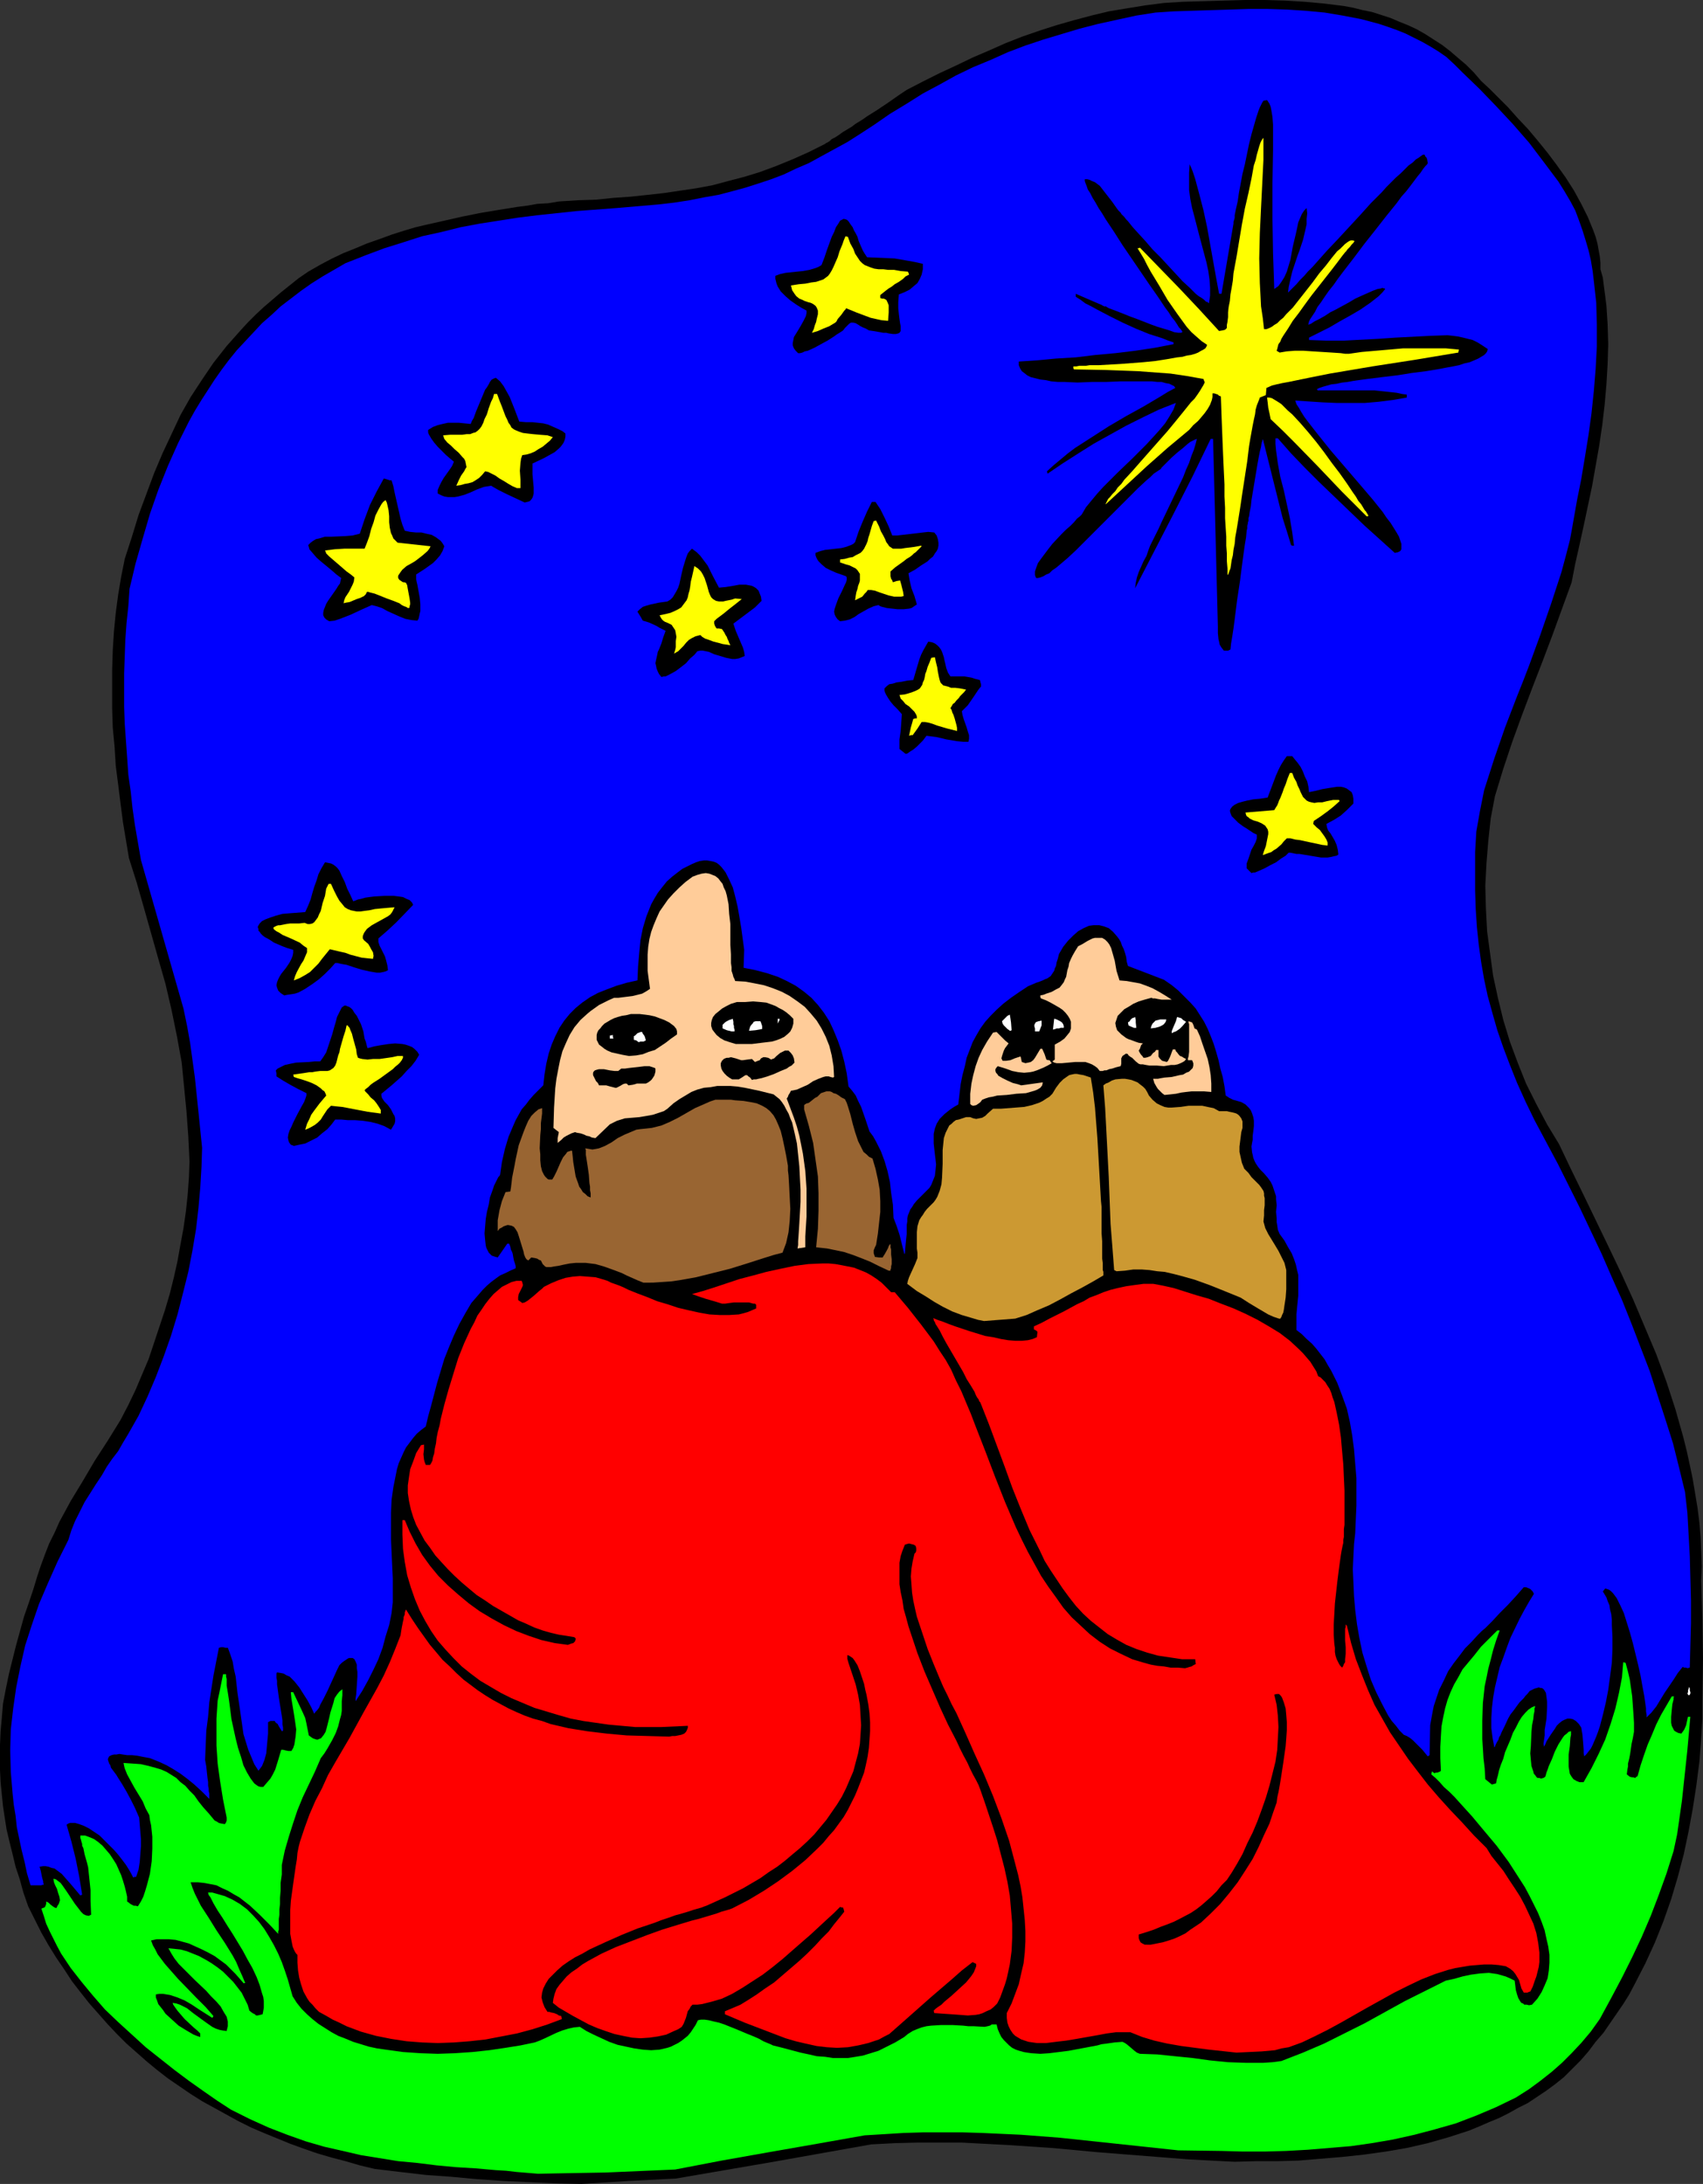 <?xml version="1.0" encoding="UTF-8" standalone="no"?>
<svg
   version="1.0"
   width="121.425mm"
   height="155.711mm"
   id="svg50"
   sodipodi:docname="Couple Stargazing.wmf"
   xmlns:inkscape="http://www.inkscape.org/namespaces/inkscape"
   xmlns:sodipodi="http://sodipodi.sourceforge.net/DTD/sodipodi-0.dtd"
   xmlns="http://www.w3.org/2000/svg"
   xmlns:svg="http://www.w3.org/2000/svg">
  <rect width="100%" height="100%" fill="#333333" stroke="none"/>
  <sodipodi:namedview
     id="namedview50"
     pagecolor="#ffffff"
     bordercolor="#000000"
     borderopacity="0.25"
     inkscape:showpageshadow="2"
     inkscape:pageopacity="0.0"
     inkscape:pagecheckerboard="0"
     inkscape:deskcolor="#d1d1d1"
     inkscape:document-units="mm" />
  <defs
     id="defs1">
    <pattern
       id="WMFhbasepattern"
       patternUnits="userSpaceOnUse"
       width="6"
       height="6"
       x="0"
       y="0" />
  </defs>
  <path
     style="fill:#000000;fill-opacity:1;fill-rule:evenodd;stroke:none"
     d="m 156.746,588.515 -7.11,-0.162 -7.11,-0.323 -6.949,-0.323 -7.11,-0.485 -6.949,-0.646 -6.787,-0.485 -6.949,-0.808 -6.787,-0.808 -4.04,-0.97 -3.878,-1.131 -3.717,-0.97 -3.878,-1.131 -3.717,-1.293 -3.555,-1.293 -3.555,-1.454 -3.555,-1.454 -3.393,-1.454 -3.555,-1.778 -3.232,-1.778 -3.232,-1.778 -3.232,-1.778 -3.07,-1.939 -3.07,-2.101 -3.07,-2.101 -2.909,-2.262 -2.747,-2.262 -2.747,-2.424 -2.747,-2.424 -2.586,-2.585 -2.586,-2.747 -2.424,-2.747 -2.424,-2.747 -2.424,-3.07 -2.262,-2.909 -2.101,-3.232 -2.101,-3.07 -2.101,-3.393 -1.939,-3.393 -1.778,-3.555 -1.778,-3.555 -1.293,-3.717 -0.97,-3.555 -1.131,-3.393 -0.808,-3.393 -0.808,-3.232 L 1.778,493.014 1.293,489.944 0.808,486.712 0.485,483.481 0.162,480.249 0,477.017 v -3.393 -3.393 l 0.162,-3.717 0.323,-3.555 0.323,-3.878 0.808,-4.201 0.808,-3.878 0.97,-3.878 0.97,-3.878 2.101,-7.595 1.293,-3.717 1.293,-3.878 0.97,-3.232 0.97,-2.909 1.131,-3.07 1.131,-2.909 1.454,-2.909 1.293,-2.909 3.07,-5.656 3.232,-5.333 3.232,-5.494 3.555,-5.494 3.393,-5.494 2.101,-4.04 1.939,-4.04 1.778,-4.201 1.778,-4.201 1.454,-4.363 1.454,-4.363 1.454,-4.363 1.293,-4.363 1.131,-4.525 0.97,-4.363 0.808,-4.525 0.808,-4.363 0.646,-4.525 0.485,-4.525 0.323,-4.525 0.162,-4.363 -0.323,-6.787 -0.485,-6.625 -0.646,-6.625 -0.646,-6.625 -1.293,-7.11 -1.454,-7.11 -1.616,-6.948 -1.939,-6.787 -3.878,-13.735 -1.939,-6.787 -2.101,-6.625 -0.808,-4.848 -0.808,-4.848 -0.646,-5.009 -0.646,-5.171 -0.646,-5.009 -0.323,-5.171 -0.485,-5.171 -0.162,-5.171 v -5.171 -5.171 l 0.162,-5.171 0.323,-5.171 0.485,-5.009 0.646,-4.848 0.808,-4.848 0.97,-4.848 1.939,-5.979 1.778,-5.817 2.101,-5.656 2.101,-5.656 2.262,-5.332 2.424,-5.171 2.424,-5.171 2.747,-4.848 3.07,-4.686 3.07,-4.525 3.555,-4.525 3.878,-4.363 1.939,-2.101 1.939,-1.939 2.262,-2.101 2.262,-1.939 2.262,-1.939 2.424,-1.939 2.424,-1.939 2.586,-1.778 3.393,-1.939 3.07,-1.616 3.07,-1.454 3.232,-1.293 3.07,-1.293 3.232,-1.131 3.555,-1.293 3.555,-1.131 2.747,-0.808 2.747,-0.646 5.009,-1.131 5.009,-1.131 4.848,-0.97 4.848,-0.808 5.009,-0.808 2.586,-0.323 2.747,-0.485 2.909,-0.162 2.909,-0.485 5.009,-0.323 5.009,-0.162 4.686,-0.485 4.686,-0.323 4.525,-0.485 4.363,-0.485 4.363,-0.646 4.363,-0.646 4.363,-0.808 4.201,-1.131 4.363,-1.131 4.201,-1.293 4.363,-1.616 4.363,-1.778 4.363,-1.939 4.525,-2.262 0.162,-0.162 0.323,-0.162 0.323,-0.162 0.485,-0.323 0.485,-0.485 0.97,-0.485 0.97,-0.646 1.131,-0.808 1.616,-0.97 0.808,-0.485 0.808,-0.646 2.101,-1.293 1.131,-0.808 1.293,-0.808 1.293,-0.808 1.454,-0.97 1.454,-0.97 1.616,-1.131 1.616,-1.131 1.939,-1.293 4.363,-2.262 4.525,-2.262 4.525,-2.101 4.363,-2.101 4.525,-1.939 4.363,-1.939 4.525,-1.778 4.686,-1.616 4.525,-1.454 4.525,-1.293 4.848,-1.293 4.686,-1.131 4.848,-0.808 5.009,-0.808 5.009,-0.646 5.171,-0.323 5.656,-0.162 5.494,-0.162 L 335.47,0 h 5.494 l 5.494,0.162 5.171,0.323 5.333,0.485 5.171,0.646 2.586,0.485 2.586,0.646 2.424,0.485 5.009,1.616 2.262,0.97 2.424,0.97 2.424,1.131 2.262,1.293 2.262,1.454 2.262,1.454 2.101,1.616 2.262,1.939 2.101,1.778 2.101,2.101 1.939,2.262 2.262,2.101 2.424,2.424 2.586,2.585 2.586,2.909 2.747,2.909 2.586,3.07 2.747,3.393 2.424,3.232 2.424,3.393 2.262,3.555 1.939,3.555 1.778,3.555 1.454,3.555 0.646,1.778 0.485,1.778 0.323,1.778 0.323,1.778 0.162,1.616 v 1.778 l 0.646,2.262 0.323,2.585 0.323,2.424 0.323,2.585 0.323,5.009 0.162,5.333 -0.162,5.333 -0.323,5.494 -0.485,5.494 -0.646,5.494 -0.808,5.494 -0.97,5.494 -0.97,5.494 -1.131,5.332 -1.131,5.333 -1.131,5.171 -1.131,5.009 -0.97,5.009 -2.586,7.11 -2.586,7.11 -2.747,7.272 -2.747,7.11 -2.747,7.272 -2.586,7.11 -2.424,7.272 -2.262,7.433 -1.131,5.979 -0.646,5.979 -0.485,5.979 -0.323,6.14 0.162,6.14 0.323,6.14 0.808,5.979 0.808,5.979 1.293,5.979 1.454,5.979 1.778,5.817 2.101,5.656 2.262,5.656 2.747,5.494 2.909,5.494 3.232,5.332 3.232,6.787 3.393,6.948 6.787,14.058 3.393,7.11 3.232,7.11 3.07,7.272 3.07,7.272 2.747,7.433 2.424,7.433 2.101,7.433 0.97,3.878 0.808,3.717 0.808,3.878 0.646,3.878 0.646,3.878 0.485,3.878 0.323,3.878 0.162,3.878 0.162,4.04 -0.162,3.878 0.323,10.503 0.162,10.503 -0.162,10.665 v 5.494 l -0.323,5.333 -0.485,6.302 -0.808,6.302 -0.97,6.302 -1.131,6.14 -1.293,6.14 -1.616,6.14 -1.778,5.979 -2.101,5.979 -2.262,5.656 -2.586,5.656 -2.909,5.656 -1.454,2.747 -1.616,2.585 -1.778,2.585 -1.778,2.585 -1.778,2.585 -2.101,2.424 -1.939,2.585 -2.101,2.424 -2.262,2.262 -2.262,2.262 -2.424,1.939 -2.424,1.778 -2.424,1.616 -2.424,1.616 -2.586,1.293 -2.586,1.454 -2.586,1.293 -2.747,1.131 -2.586,1.131 -2.747,1.131 -5.494,1.778 -5.656,1.616 -5.656,1.293 -5.656,0.97 -5.817,0.808 -5.979,0.646 -5.817,0.485 -5.817,0.485 -5.817,0.162 h -5.817 l -5.656,0.162 -6.302,-0.323 -6.141,-0.323 -12.281,-0.97 -12.281,-0.97 -12.12,-1.131 -12.12,-0.808 -6.141,-0.323 -6.141,-0.323 h -5.979 -6.141 l -6.141,0.162 -6.141,0.323 -26.34,4.686 -26.34,4.525 -12.766,0.646 z"
     id="path1" />
  <path
     style="fill:#00ff00;fill-opacity:1;fill-rule:evenodd;stroke:none"
     d="m 144.95,585.768 -5.817,-0.485 -2.747,-0.323 -2.747,-0.162 -5.494,-0.485 -5.333,-0.323 -5.171,-0.485 -5.171,-0.646 -5.171,-0.485 -5.009,-0.808 -5.009,-0.808 -4.848,-1.131 -5.009,-1.131 -5.009,-1.454 -5.009,-1.778 -5.009,-1.939 -5.009,-2.262 -2.586,-1.293 -2.586,-1.293 -3.717,-2.424 -3.717,-2.585 -3.878,-2.747 -3.878,-2.909 -3.878,-3.07 -3.878,-3.07 -3.717,-3.393 -3.717,-3.393 -3.555,-3.393 -3.232,-3.717 -3.07,-3.717 -2.909,-3.717 -1.293,-1.939 -1.293,-1.939 -1.131,-2.101 -0.97,-1.939 -0.97,-1.939 -0.97,-2.101 -0.646,-2.101 -0.646,-1.939 0.323,-0.162 0.485,-0.162 0.162,-0.162 0.162,-0.323 0.162,-0.485 v -0.646 l 0.646,0.323 0.485,0.485 0.646,0.485 0.485,0.323 0.485,0.162 0.323,-0.646 0.323,-0.485 0.162,-0.485 0.162,-0.485 -0.162,-0.97 -0.323,-0.97 -0.323,-1.131 -0.485,-0.97 -0.323,-0.808 -0.162,-0.97 0.646,0.162 0.646,0.485 0.646,0.485 0.485,0.646 1.131,1.616 2.262,3.393 1.131,1.454 0.485,0.646 0.646,0.646 0.646,0.323 0.808,0.162 0.323,-0.162 0.323,-0.162 -0.162,-3.555 v -3.07 l -0.323,-3.07 -0.323,-3.07 -0.323,-1.293 -0.323,-1.131 -0.323,-1.131 -0.162,-0.808 -0.162,-0.808 -0.323,-0.646 v -0.485 l -0.162,-0.485 -0.162,-0.646 -0.162,-0.485 v -0.646 h 1.293 l 1.293,0.485 1.131,0.485 1.131,0.808 1.131,0.97 0.97,1.131 0.97,1.131 0.97,1.454 0.808,1.293 0.646,1.454 0.646,1.454 0.485,1.454 0.485,1.616 0.323,1.293 0.323,1.454 v 1.293 l 0.485,0.323 0.162,0.162 0.485,0.323 0.646,0.323 h 0.485 l 0.646,0.162 0.808,-1.293 0.646,-1.293 0.485,-1.454 0.485,-1.616 0.808,-3.07 0.485,-3.393 0.162,-3.393 v -3.232 l -0.323,-3.07 -0.323,-1.454 -0.162,-1.293 -0.97,-1.778 -0.808,-1.939 -2.262,-3.717 -0.97,-1.778 -0.97,-1.778 -0.646,-1.616 -0.162,-0.646 -0.162,-0.808 2.424,0.162 2.262,0.162 2.101,0.485 1.778,0.485 1.616,0.485 1.454,0.646 1.293,0.808 1.293,0.808 1.131,1.131 1.293,0.97 1.131,1.293 1.293,1.293 1.131,1.616 1.293,1.616 1.454,1.616 1.616,1.939 0.646,0.323 0.485,0.323 0.646,0.162 0.97,0.162 0.323,-0.485 0.162,-0.485 v -0.808 l -0.97,-4.848 -0.808,-5.009 -0.646,-4.686 -0.323,-4.848 v -4.848 -2.424 l 0.162,-2.424 0.162,-2.424 0.485,-2.262 0.485,-2.424 0.485,-2.424 h 0.808 v 0.646 l 0.162,0.646 v 0.808 0.97 l 0.323,1.939 0.323,2.101 0.323,2.424 0.323,2.585 1.131,5.171 0.646,2.585 0.808,2.424 0.646,2.262 0.97,1.939 0.485,0.808 0.485,0.808 0.485,0.646 0.485,0.646 0.646,0.485 0.485,0.323 0.646,0.162 h 0.646 l 0.97,-1.131 0.97,-1.131 0.646,-1.131 0.646,-1.293 0.808,-2.585 0.808,-2.747 h 0.485 l 0.646,0.162 0.808,0.162 h 0.808 l 0.485,-0.808 0.323,-0.97 0.162,-1.131 0.162,-0.97 0.162,-1.939 -0.323,-2.262 -0.323,-2.101 -0.323,-1.939 -0.323,-1.939 -0.162,-1.778 h 0.646 l 1.293,2.747 1.293,2.747 0.646,1.454 0.323,1.454 0.323,1.616 0.323,1.616 0.646,0.485 0.485,0.323 0.485,0.162 0.485,0.162 h 0.323 l 0.323,-0.162 0.485,-0.162 0.162,-0.162 0.646,-0.808 0.485,-0.808 0.323,-1.131 0.323,-1.293 0.323,-1.293 0.323,-1.454 0.808,-2.585 0.323,-1.293 0.646,-0.97 0.646,-0.808 0.808,-0.646 v 1.616 l -0.162,1.616 v 1.454 1.131 l -0.162,1.131 -0.323,1.131 -0.485,1.939 -0.646,1.778 -0.485,0.97 -0.485,0.97 -0.646,1.131 -0.646,1.131 -0.808,1.293 -0.97,1.293 -1.616,3.717 -1.616,3.393 -1.616,3.393 -1.454,3.555 -1.131,3.393 -1.131,3.555 -1.131,3.878 -0.808,3.878 v 2.585 l -0.323,2.262 v 2.101 l -0.162,1.939 v 1.616 l -0.162,1.454 v 1.454 l -0.162,1.131 v 0.97 0.808 0.646 0.485 l -0.162,0.485 v 0.485 0.162 l -2.424,-2.585 -2.586,-2.585 -2.586,-2.424 -1.454,-1.131 -1.454,-1.131 -1.454,-0.808 -1.616,-0.97 -1.454,-0.646 -1.616,-0.808 -1.616,-0.323 -1.778,-0.323 -1.616,-0.162 h -1.939 l 0.485,1.454 0.646,1.616 0.808,1.616 0.808,1.616 2.101,3.232 2.101,3.393 2.262,3.393 2.101,3.393 0.97,1.778 0.808,1.939 0.808,1.778 0.808,1.939 h -0.323 v 0.162 l -1.131,-1.293 -1.131,-1.293 -1.293,-1.293 -1.293,-1.293 -3.07,-2.262 -1.778,-0.97 -1.616,-0.808 -1.778,-0.808 -1.778,-0.808 -1.778,-0.485 -1.778,-0.485 -1.778,-0.162 h -1.616 -1.778 l -1.454,0.323 0.485,1.293 0.646,1.131 0.646,1.293 0.97,1.293 0.97,1.293 1.131,1.293 2.424,2.747 5.009,5.171 2.424,2.424 1.131,1.293 0.97,1.131 -0.162,0.323 -0.162,0.162 -1.778,-1.131 -1.778,-1.131 -1.939,-1.293 -1.939,-1.131 -1.939,-0.808 -1.939,-0.646 -0.97,-0.162 -0.97,-0.162 h -0.97 l -0.97,0.162 v 0.808 l 0.323,0.808 0.323,0.97 0.646,0.808 0.646,0.808 0.646,0.97 1.778,1.616 1.778,1.616 2.101,1.293 1.939,1.131 0.808,0.323 0.97,0.323 v -0.97 l -0.808,-0.808 -0.97,-0.808 -2.424,-2.262 -0.97,-1.131 -0.97,-1.131 -0.808,-1.131 -0.323,-0.485 -0.162,-0.485 0.97,0.162 0.97,0.323 0.97,0.485 0.97,0.485 1.616,1.293 1.778,1.293 1.778,1.293 1.616,1.131 0.97,0.485 0.97,0.323 0.808,0.162 1.131,0.162 0.162,-0.646 0.162,-0.646 v -0.646 -0.646 l -0.323,-1.293 -0.808,-1.293 -0.808,-1.454 -1.131,-1.293 -1.454,-1.454 -1.293,-1.454 -3.07,-2.909 -2.909,-2.909 -1.454,-1.454 -1.131,-1.454 -0.808,-1.293 -0.808,-1.454 1.616,0.162 1.616,0.162 1.778,0.485 1.616,0.646 1.616,0.646 1.778,0.97 1.616,0.97 1.616,1.131 1.454,1.131 1.293,1.293 1.454,1.454 1.131,1.454 1.131,1.454 0.808,1.616 0.808,1.616 0.485,1.616 0.808,0.646 0.646,0.323 0.323,0.323 h 0.485 l 0.646,-0.162 0.646,-0.162 0.162,-0.808 0.162,-0.97 v -0.808 -0.97 l -0.162,-1.131 -0.323,-0.97 -0.646,-2.262 -0.808,-2.101 -1.131,-2.424 -1.293,-2.262 -1.293,-2.424 -2.747,-4.525 -1.454,-2.262 -1.293,-2.101 -1.293,-1.939 -1.131,-1.939 -0.808,-1.616 -0.485,-0.646 -0.162,-0.646 h 1.131 l 1.131,0.323 2.262,0.646 2.101,0.97 1.939,1.131 1.939,1.454 1.616,1.616 1.616,1.778 1.454,1.939 1.293,2.101 1.293,2.262 1.131,2.262 0.97,2.262 0.808,2.262 0.808,2.424 0.646,2.262 0.646,2.262 1.131,1.778 1.293,1.616 1.454,1.454 1.454,1.293 1.616,1.293 1.778,1.131 1.778,1.131 1.778,0.97 2.101,0.808 1.939,0.808 2.101,0.646 2.101,0.646 2.262,0.485 2.262,0.323 4.686,0.646 4.686,0.323 4.686,0.162 4.686,-0.162 4.686,-0.323 4.525,-0.485 4.363,-0.646 4.04,-0.646 3.878,-0.808 1.293,-0.485 1.454,-0.646 3.07,-1.454 1.616,-0.646 1.616,-0.485 1.454,-0.323 1.616,-0.162 1.778,1.131 1.939,0.97 2.101,0.97 2.101,0.97 2.262,0.808 2.262,0.485 2.262,0.485 2.262,0.323 2.262,0.162 2.262,-0.162 2.101,-0.485 0.97,-0.323 0.97,-0.485 0.97,-0.485 0.97,-0.646 0.808,-0.646 0.808,-0.646 0.808,-0.97 0.646,-0.97 0.646,-0.97 0.646,-1.293 0.808,-0.162 h 0.97 l 1.131,0.162 1.293,0.323 1.454,0.323 1.454,0.485 3.232,1.293 3.07,1.293 1.616,0.646 1.454,0.646 1.131,0.646 1.131,0.485 0.808,0.323 0.646,0.323 2.586,0.646 2.424,0.646 2.424,0.646 2.262,0.485 2.101,0.485 2.262,0.162 2.101,0.323 h 1.939 2.101 l 2.101,-0.323 1.939,-0.323 2.101,-0.646 2.101,-0.646 2.262,-1.131 2.262,-1.131 2.424,-1.454 0.97,-0.808 1.293,-0.808 1.131,-0.485 1.293,-0.485 1.293,-0.323 1.293,-0.162 2.747,-0.162 h 2.909 l 2.909,0.162 1.454,0.162 h 1.454 l 2.909,0.162 0.808,-0.162 0.646,-0.162 0.485,-0.323 h 0.323 0.485 0.485 l 0.323,1.293 0.485,1.131 0.485,0.97 0.646,0.808 0.808,0.808 0.646,0.646 0.808,0.646 0.97,0.485 0.97,0.323 1.131,0.323 0.97,0.162 1.131,0.162 2.424,0.162 2.424,-0.162 2.586,-0.323 2.586,-0.323 5.171,-0.97 2.586,-0.485 1.131,-0.323 1.293,-0.162 2.262,-0.323 2.101,-0.162 0.646,0.323 0.485,0.323 0.97,0.808 1.131,0.97 0.646,0.485 0.808,0.323 4.686,0.162 4.686,0.485 4.848,0.485 4.686,0.646 4.848,0.485 4.686,0.162 h 2.424 2.424 l 2.424,-0.162 2.424,-0.323 2.909,-1.131 2.909,-1.131 5.656,-2.424 5.494,-2.747 5.494,-2.747 10.827,-5.979 5.494,-2.747 5.494,-2.747 2.262,-0.485 2.262,-0.646 2.262,-0.485 2.424,-0.323 2.424,-0.162 1.131,0.162 1.131,0.162 1.131,0.323 1.131,0.323 1.131,0.485 1.293,0.646 0.162,1.293 0.162,1.293 0.323,1.131 0.323,0.97 0.485,0.808 0.323,0.485 0.485,0.162 0.323,0.323 h 0.646 l 0.646,0.162 0.808,-0.162 1.454,-1.616 1.131,-1.778 0.808,-1.778 0.808,-1.939 0.323,-2.101 0.162,-2.101 v -2.101 l -0.323,-2.262 -0.485,-2.101 -0.485,-2.262 -0.808,-2.262 -0.97,-2.424 -1.131,-2.262 -1.131,-2.262 -1.293,-2.424 -1.454,-2.262 -2.909,-4.525 -3.232,-4.363 -3.393,-4.04 -3.232,-3.878 -1.616,-1.778 -1.616,-1.778 -1.454,-1.616 -1.454,-1.454 -1.454,-1.293 -1.131,-1.293 -1.131,-1.131 -1.131,-0.97 0.162,-0.808 0.646,0.485 0.485,-0.162 h 0.323 l 0.485,-0.162 0.323,-0.162 0.162,-0.162 -0.162,-3.393 v -3.07 l 0.162,-2.909 0.162,-2.585 0.485,-2.585 0.485,-2.262 0.646,-2.262 0.808,-2.101 0.97,-2.101 1.131,-1.939 1.131,-2.101 1.616,-1.939 1.616,-1.939 1.778,-2.262 2.101,-2.101 2.262,-2.262 h 0.646 l -0.97,2.747 -0.808,2.585 -0.646,2.585 -0.646,2.424 -0.485,2.424 -0.485,2.262 -0.485,4.525 -0.162,4.848 v 2.262 2.585 l 0.162,2.424 0.162,2.747 0.323,2.747 0.162,2.909 1.778,1.454 1.131,-0.323 0.162,-0.97 0.323,-1.131 0.323,-1.454 0.485,-1.454 0.646,-1.616 0.485,-1.778 1.454,-3.393 0.646,-1.778 0.808,-1.454 0.808,-1.616 0.808,-1.293 0.97,-1.131 0.808,-0.808 0.97,-0.646 0.808,-0.323 v 0.162 0.162 l -0.162,0.323 v 0.323 0.485 l -0.162,0.646 -0.162,1.454 -0.323,1.616 -0.162,1.778 -0.162,3.878 -0.162,1.939 0.162,1.778 0.162,1.616 0.485,1.454 0.162,0.646 0.323,0.323 0.323,0.485 0.323,0.323 h 0.485 l 0.485,0.162 0.646,-0.162 0.485,-0.323 0.162,-0.485 0.162,-0.646 0.323,-0.808 0.323,-0.97 0.808,-1.778 0.808,-2.101 0.97,-1.939 1.131,-1.778 0.485,-0.646 0.646,-0.485 0.485,-0.485 0.646,-0.162 v 0.97 l -0.162,0.808 -0.162,2.262 -0.323,2.262 v 2.262 0.97 l 0.162,0.97 0.162,0.97 0.485,0.808 0.485,0.646 0.808,0.485 0.808,0.323 h 1.131 l 2.101,-3.717 1.939,-3.878 1.778,-3.878 1.454,-4.201 1.293,-4.201 0.97,-4.201 0.808,-4.201 0.323,-4.04 0.646,0.162 0.646,2.424 0.485,2.101 0.646,4.525 0.162,2.262 0.162,2.262 0.162,2.585 v 2.424 l -0.323,1.778 -0.323,1.454 -0.162,1.131 -0.162,1.131 -0.162,0.97 -0.162,0.808 -0.162,0.646 -0.162,0.646 v 0.808 l -0.162,0.808 -0.162,1.293 0.808,0.646 0.646,0.162 h 0.323 l 0.485,0.162 0.323,-0.323 0.323,-0.162 0.808,-2.909 0.97,-2.909 0.97,-2.747 1.131,-2.585 1.131,-2.747 1.293,-2.585 2.909,-5.009 h 0.646 l -0.162,0.323 v 0.485 l -0.162,0.646 -0.162,0.646 -0.162,1.616 -0.162,1.778 v 1.616 l 0.162,0.808 0.323,0.646 0.323,0.646 0.485,0.323 0.646,0.323 0.808,0.162 0.485,-0.646 0.323,-0.485 0.485,-1.131 0.485,-2.262 h 0.646 l -0.808,9.049 -0.97,9.049 -0.485,4.525 -0.646,4.525 -0.646,4.525 -0.97,4.525 -1.939,6.14 -2.101,5.817 -2.101,5.494 -2.424,5.656 -2.586,5.494 -2.747,5.494 -2.909,5.494 -3.07,5.656 -2.424,3.393 -2.586,3.07 -2.586,2.747 -2.586,2.585 -2.747,2.424 -3.07,2.424 -3.07,2.262 -3.555,2.262 -5.333,2.585 -5.333,2.262 -5.494,2.101 -5.656,1.616 -5.494,1.454 -5.817,1.293 -5.656,0.97 -5.656,0.808 -5.817,0.485 -5.817,0.485 -5.817,0.323 -5.817,0.162 h -5.817 l -5.817,-0.162 -11.635,-0.162 -21.169,-2.262 -10.665,-1.131 -10.504,-0.808 -10.504,-0.485 -5.333,-0.162 h -5.333 -5.171 l -5.333,0.162 -5.171,0.323 -5.333,0.323 -12.766,2.262 -12.928,2.262 -12.766,2.262 -12.604,2.424 -18.745,0.808 -9.211,0.162 z"
     id="path2" />
  <path
     style="fill:#ff0000;fill-opacity:1;fill-rule:evenodd;stroke:none"
     d="m 333.207,553.126 -7.433,-0.808 -7.433,-0.97 -3.717,-0.646 -3.555,-0.808 -3.232,-0.97 -1.616,-0.646 -1.616,-0.646 h -0.808 -1.939 -1.131 l -2.424,0.323 -2.586,0.485 -5.494,0.97 -2.909,0.485 -2.747,0.323 -2.586,0.323 h -2.586 l -1.131,-0.162 -1.131,-0.162 -0.97,-0.323 -0.97,-0.323 -0.808,-0.485 -0.808,-0.485 -0.646,-0.646 -0.646,-0.97 -0.485,-0.97 -0.323,-0.97 -0.162,-1.293 v -1.293 l 1.293,-2.585 0.97,-2.585 0.97,-2.585 0.646,-2.909 0.646,-2.747 0.323,-2.909 0.162,-2.909 v -2.909 l -0.162,-2.909 -0.323,-3.07 -0.323,-3.07 -0.485,-2.909 -0.646,-3.07 -0.808,-3.07 -1.616,-6.14 -2.101,-6.14 -2.262,-5.979 -2.424,-5.817 -2.586,-5.656 -2.424,-5.494 -2.424,-5.333 -1.293,-2.424 -1.131,-2.424 -1.131,-2.262 -0.97,-2.262 -1.616,-3.878 -1.616,-4.04 -1.454,-4.363 -1.454,-4.363 -0.485,-2.101 -0.485,-2.262 -0.323,-2.101 -0.162,-2.262 -0.162,-2.101 0.162,-2.101 0.323,-1.939 0.485,-2.101 0.323,-0.323 0.162,-0.485 v -0.323 -0.323 l -0.162,-0.646 -0.485,-0.323 -0.646,-0.162 -0.646,-0.162 -0.646,0.162 -0.485,0.162 -0.646,1.616 -0.485,1.454 -0.323,1.778 v 1.778 1.939 2.101 l 0.323,2.101 0.485,2.262 0.323,2.262 0.646,2.262 0.646,2.424 0.808,2.424 1.616,4.848 1.939,5.009 2.101,4.848 2.101,4.848 2.101,4.525 2.262,4.363 0.97,2.101 0.97,1.939 0.97,1.778 0.808,1.778 0.808,1.616 0.808,1.454 0.646,1.293 0.485,1.293 1.131,3.232 1.131,3.393 1.131,3.393 1.131,3.555 0.97,3.717 0.97,3.717 0.808,3.717 0.646,3.717 0.323,3.717 0.323,3.878 v 3.717 l -0.162,3.555 -0.485,3.717 -0.808,3.717 -0.485,1.616 -0.646,1.778 -0.646,1.778 -0.808,1.616 -0.97,0.97 -0.808,0.646 -1.131,0.485 -0.97,0.485 -0.97,0.323 -0.97,0.162 -2.101,0.162 -2.101,-0.162 -2.262,-0.162 -2.424,-0.162 -2.262,-0.162 -0.162,-0.646 0.485,-0.485 0.646,-0.485 0.97,-0.646 0.808,-0.808 1.939,-1.616 1.939,-1.778 1.939,-1.778 0.808,-0.97 0.646,-0.808 0.646,-0.97 0.323,-0.808 0.323,-0.808 v -0.646 l -0.97,-0.485 -2.909,2.262 -2.747,2.424 -5.656,4.848 -5.656,5.009 -5.494,4.848 -1.293,0.646 -1.454,0.808 -2.909,0.97 -2.747,0.646 -2.747,0.485 -2.909,0.162 -2.747,-0.162 -2.747,-0.323 -2.909,-0.646 -2.747,-0.646 -2.747,-0.808 -5.494,-2.101 -5.494,-2.101 -5.333,-2.262 v -0.808 l 1.939,-0.808 2.262,-0.97 2.101,-1.293 2.262,-1.454 2.262,-1.616 2.424,-1.616 2.262,-1.939 2.262,-1.939 2.262,-1.939 2.101,-1.939 2.101,-2.101 1.778,-1.939 1.939,-1.939 1.454,-1.939 1.454,-1.778 1.293,-1.616 -0.162,-0.646 -0.162,-0.485 h -0.323 l -0.485,-0.162 -1.616,1.616 -1.939,1.778 -2.101,1.939 -2.262,2.101 -2.424,2.101 -2.586,2.262 -2.586,2.262 -2.586,2.101 -2.747,2.101 -2.747,1.778 -2.747,1.778 -2.747,1.616 -2.747,1.293 -2.747,0.808 -1.293,0.323 -1.293,0.323 -1.293,0.162 h -1.293 l -0.485,0.485 -0.323,0.646 -0.485,0.646 -0.485,1.778 -0.323,0.808 -0.323,0.808 -0.485,0.808 -0.97,0.646 -1.131,0.485 -2.101,0.97 -2.262,0.485 -2.262,0.323 -2.424,0.162 -2.262,-0.162 -2.424,-0.485 -2.262,-0.485 -2.424,-0.808 -2.262,-0.808 -2.262,-0.97 -2.101,-1.131 -2.101,-1.131 -1.939,-1.131 -1.939,-1.131 -1.616,-1.293 0.162,-1.131 0.323,-1.293 0.485,-1.293 0.808,-1.131 0.97,-1.131 0.97,-1.131 1.293,-1.131 1.454,-0.97 1.454,-1.131 1.616,-0.97 1.778,-0.97 1.778,-0.97 3.878,-1.778 4.201,-1.616 4.201,-1.616 4.04,-1.454 4.201,-1.293 3.717,-1.131 1.939,-0.485 1.616,-0.485 1.616,-0.485 1.616,-0.485 1.293,-0.485 1.131,-0.323 1.131,-0.323 0.808,-0.323 4.363,-2.262 4.04,-2.424 3.878,-2.585 3.717,-2.747 3.555,-2.909 3.232,-3.07 1.616,-1.616 1.454,-1.778 1.454,-1.616 1.293,-1.778 1.293,-1.778 1.131,-1.939 0.97,-1.939 0.97,-1.939 0.808,-1.939 0.808,-2.101 0.808,-2.101 0.485,-2.101 0.485,-2.262 0.323,-2.262 0.162,-2.262 0.162,-2.262 v -2.424 l -0.162,-2.424 -0.323,-2.424 -0.485,-2.585 -0.323,-1.293 -0.323,-1.616 -1.131,-3.393 -0.646,-1.616 -0.808,-1.293 -0.485,-0.646 -0.485,-0.323 -0.485,-0.323 -0.485,-0.162 v 0.97 l 0.323,1.131 0.97,2.909 0.97,2.909 0.646,2.747 0.485,2.747 0.162,2.747 0.162,2.747 -0.162,2.585 -0.162,2.424 -0.485,2.585 -0.646,2.424 -0.646,2.424 -0.97,2.262 -0.97,2.262 -1.131,2.262 -1.293,2.101 -1.454,2.101 -1.454,2.101 -1.616,1.939 -1.616,1.939 -1.939,1.939 -1.939,1.778 -1.939,1.616 -2.101,1.778 -2.101,1.616 -2.262,1.454 -2.262,1.616 -4.686,2.747 -4.848,2.424 -5.009,2.262 -0.485,0.162 -0.808,0.323 -1.131,0.323 -1.131,0.323 -1.454,0.485 -1.616,0.485 -1.778,0.485 -1.778,0.646 -1.939,0.646 -2.101,0.808 -4.363,1.454 -4.363,1.778 -4.363,1.939 -4.201,1.939 -1.939,1.131 -1.939,0.97 -1.778,1.131 -1.616,1.131 -1.454,1.293 -1.131,1.131 -1.131,1.131 -0.808,1.293 -0.646,1.293 -0.323,1.131 -0.162,1.293 0.323,1.293 0.485,1.293 0.808,1.293 h 0.485 l 0.485,0.162 0.808,0.162 0.808,0.323 0.485,0.323 0.646,0.162 0.162,0.808 -3.878,1.454 -4.04,1.293 -4.201,1.131 -4.201,0.808 -4.201,0.808 -4.363,0.485 -4.201,0.323 -4.363,0.162 -4.201,-0.162 -4.201,-0.323 -4.201,-0.646 -4.04,-0.808 -4.04,-1.131 -3.878,-1.454 -1.939,-0.97 -1.778,-0.808 -1.939,-1.131 -1.778,-0.97 -0.97,-0.97 -0.808,-0.97 -0.808,-0.808 -0.646,-0.97 -0.97,-1.778 -0.646,-1.939 -0.485,-1.778 -0.323,-1.939 -0.162,-2.101 v -2.101 l -0.323,-0.323 -0.323,-0.485 -0.323,-0.646 -0.323,-0.808 -0.323,-1.616 -0.323,-1.778 v -1.939 -2.262 -2.262 l 0.162,-2.424 0.646,-4.686 0.323,-2.262 0.323,-2.262 0.323,-1.939 0.162,-1.778 0.323,-1.616 0.323,-1.293 1.293,-3.878 1.293,-3.555 1.616,-3.717 1.778,-3.393 1.616,-3.555 1.939,-3.393 3.878,-6.625 3.717,-6.787 3.717,-6.625 1.778,-3.393 1.616,-3.555 1.454,-3.555 1.454,-3.717 0.162,-1.131 0.162,-0.97 0.162,-0.808 0.162,-0.808 0.162,-0.646 v -0.485 l 0.323,-0.808 v -0.485 l 0.162,-0.485 0.162,-0.323 1.616,2.585 1.616,2.424 1.616,2.262 1.616,2.262 1.778,2.101 1.616,1.939 1.939,1.778 1.778,1.778 1.939,1.778 1.939,1.454 1.939,1.454 1.939,1.293 2.101,1.293 2.101,1.131 2.101,1.131 2.101,0.97 2.262,0.97 2.262,0.808 2.424,0.646 2.262,0.808 4.848,1.131 5.009,0.808 5.333,0.646 5.333,0.485 5.656,0.162 5.817,0.162 0.808,-0.162 h 0.808 l 0.808,-0.162 0.808,-0.162 0.808,-0.323 0.485,-0.485 0.323,-0.646 0.162,-0.485 v -0.485 l -3.555,0.162 -3.555,0.162 h -3.717 -3.393 l -3.555,-0.323 -3.555,-0.323 -3.393,-0.485 -3.393,-0.485 -3.393,-0.646 -3.393,-0.97 -3.232,-0.97 -3.232,-0.97 -3.07,-1.293 -3.07,-1.293 -2.909,-1.454 -2.747,-1.616 -2.747,-1.616 -2.586,-1.939 -2.424,-1.939 -2.262,-2.262 -2.101,-2.262 -2.101,-2.424 -1.778,-2.585 -1.616,-2.747 -1.454,-2.747 -1.293,-3.07 -1.131,-3.232 -0.97,-3.232 -0.646,-3.555 -0.485,-3.555 -0.162,-3.878 v -3.878 h 0.646 l 1.293,3.07 1.616,3.232 1.778,3.07 2.101,2.909 2.262,2.747 2.586,2.585 2.747,2.424 2.909,2.424 2.909,2.101 3.232,1.939 3.232,1.778 3.393,1.616 3.393,1.293 3.393,1.131 3.555,0.808 3.555,0.485 0.808,-0.323 0.646,-0.162 0.485,-0.485 0.162,-0.646 -0.162,-0.323 -0.323,-0.162 -1.939,-0.323 -2.101,-0.323 -2.101,-0.485 -2.262,-0.646 -2.262,-0.808 -2.101,-0.97 -2.262,-0.97 -2.262,-1.293 -2.262,-1.293 -2.262,-1.293 -2.101,-1.454 -2.262,-1.454 -1.939,-1.616 -2.101,-1.778 -1.939,-1.778 -1.778,-1.778 -1.778,-1.939 -1.616,-1.778 -1.454,-2.101 -1.454,-1.939 -1.131,-2.101 -1.131,-2.101 -0.808,-2.101 -0.646,-2.101 -0.485,-2.262 -0.323,-2.101 v -2.101 l 0.323,-2.262 0.323,-2.101 0.808,-2.101 0.808,-2.262 1.293,-2.101 0.808,-0.162 v 1.293 l -0.162,1.293 0.162,1.454 0.162,0.646 0.323,0.808 h 0.485 0.646 l 0.323,-0.485 0.323,-0.646 0.162,-0.97 0.323,-0.97 0.162,-1.293 0.323,-1.454 0.162,-1.454 0.323,-1.616 0.485,-1.778 0.323,-1.778 0.97,-3.878 1.131,-4.04 1.293,-4.201 1.293,-4.201 1.616,-4.04 1.778,-3.878 0.97,-1.778 0.808,-1.778 1.131,-1.616 0.97,-1.454 1.131,-1.454 1.131,-1.293 1.131,-0.97 1.131,-0.97 1.293,-0.646 1.293,-0.646 1.293,-0.323 h 1.454 l 0.162,0.485 0.162,0.646 -0.162,0.485 -0.323,0.646 -0.323,0.646 -0.323,0.646 -0.162,0.808 v 0.808 l 1.131,0.808 0.646,-0.162 0.808,-0.485 0.808,-0.646 0.808,-0.646 1.454,-1.293 0.808,-0.646 0.485,-0.485 1.939,-0.97 1.939,-0.808 1.939,-0.646 1.939,-0.323 1.939,-0.162 2.101,0.162 2.101,0.162 2.262,0.646 0.97,0.323 0.97,0.485 2.262,0.808 1.131,0.485 1.293,0.646 2.424,0.97 2.586,0.97 2.747,1.131 2.747,0.808 2.909,0.97 2.747,0.646 2.909,0.646 2.747,0.485 2.747,0.162 h 2.586 l 2.586,-0.162 1.293,-0.323 1.131,-0.323 1.131,-0.485 1.131,-0.485 v -0.97 l -0.323,-0.323 h -0.485 l -1.131,-0.323 h -1.293 -1.454 -1.293 l -1.293,0.162 -1.131,0.162 h -0.808 l -2.101,-0.646 -2.262,-0.646 -1.939,-0.646 -1.778,-0.646 2.909,-0.808 3.07,-0.97 3.393,-1.131 3.393,-1.131 3.717,-0.97 3.555,-0.97 3.717,-0.808 3.878,-0.808 3.717,-0.485 3.717,-0.162 h 1.778 l 1.778,0.162 1.778,0.323 1.616,0.323 1.616,0.323 1.616,0.646 1.616,0.646 1.454,0.808 1.454,0.97 1.293,0.97 1.293,1.293 1.293,1.293 h 0.485 0.485 l 3.555,4.201 3.555,4.525 3.393,4.525 1.616,2.585 1.616,2.424 1.454,2.585 1.293,2.909 1.454,2.909 1.293,3.07 1.293,3.07 1.293,3.393 2.586,6.625 2.586,6.787 2.747,6.948 2.909,6.787 1.616,3.393 1.616,3.232 1.778,3.232 1.778,3.232 1.939,2.909 2.101,2.909 1.939,2.747 2.262,2.585 2.424,2.262 2.424,2.262 2.747,2.101 2.747,1.778 2.909,1.454 3.07,1.454 3.232,0.97 1.778,0.485 1.778,0.323 1.778,0.162 1.778,0.323 h 1.939 l 1.939,0.162 0.646,-0.162 0.485,-0.162 0.646,-0.162 0.485,-0.323 0.323,-0.162 0.323,-0.162 -0.162,-1.293 h -3.555 l -3.232,-0.485 -3.232,-0.485 -2.909,-0.808 -2.909,-0.97 -2.747,-1.131 -2.586,-1.454 -2.424,-1.454 -2.262,-1.778 -2.262,-1.778 -2.101,-1.939 -1.939,-2.101 -1.778,-2.262 -1.778,-2.424 -1.616,-2.424 -1.616,-2.424 -1.616,-2.585 -1.293,-2.747 -2.747,-5.494 -2.424,-5.817 -2.262,-5.656 -2.101,-5.817 -2.101,-5.656 -2.101,-5.656 -2.101,-5.333 -0.162,-0.323 v -0.162 l -0.323,-0.323 -0.162,-0.485 -0.485,-0.646 -0.323,-0.646 -0.323,-0.808 -0.97,-1.616 -1.131,-1.778 -0.97,-1.939 -2.262,-3.878 -1.131,-1.939 -1.131,-1.939 -0.97,-1.778 -0.808,-1.616 -0.808,-1.293 -0.323,-0.485 -0.162,-0.485 -0.323,-0.485 v -0.323 l -0.162,-0.323 v 0 l 1.131,0.485 1.454,0.485 1.616,0.646 1.778,0.646 1.939,0.646 1.939,0.646 4.201,1.293 2.101,0.323 2.101,0.485 1.939,0.323 1.939,0.162 h 1.778 l 1.616,-0.162 1.293,-0.323 1.131,-0.485 0.162,-1.454 -0.323,-0.323 -0.323,-0.162 -0.323,-0.162 v -0.808 l 2.101,-0.97 2.101,-1.131 1.939,-0.97 1.939,-0.97 3.555,-1.939 1.778,-0.808 1.616,-0.97 1.778,-0.646 1.939,-0.808 1.939,-0.646 1.939,-0.485 2.262,-0.485 2.262,-0.323 2.424,-0.323 h 2.586 l 2.586,0.485 2.909,0.646 3.07,0.97 3.07,0.97 3.393,0.97 3.232,1.293 3.393,1.293 3.232,1.454 3.232,1.616 3.07,1.778 2.909,1.778 2.747,2.101 2.424,2.262 1.131,1.131 0.97,1.131 0.97,1.131 0.808,1.293 0.808,1.293 0.485,1.293 0.646,0.323 0.646,0.646 0.646,0.646 0.485,0.808 0.646,0.97 0.485,1.131 0.323,1.131 0.485,1.293 0.323,1.454 0.323,1.454 0.646,3.232 0.485,3.393 0.323,3.717 0.323,3.555 0.162,3.555 0.162,3.555 v 3.232 3.232 1.454 1.293 l -0.162,1.131 v 1.131 0.97 l -0.162,0.808 v 0.323 0.485 l -0.162,0.646 -0.162,0.808 -0.162,0.808 -0.162,0.97 -0.323,2.262 -0.323,2.424 -0.323,2.585 -0.323,2.909 -0.323,2.909 -0.162,2.909 -0.162,2.747 v 2.747 l 0.162,2.424 0.162,1.131 v 1.131 l 0.162,0.97 0.323,0.97 0.323,0.646 0.323,0.646 0.323,0.485 0.485,0.485 0.323,-0.485 0.162,-0.485 0.323,-0.485 v -0.808 l 0.162,-1.454 v -1.778 l -0.162,-1.778 v -3.232 l 0.162,-0.485 v -0.646 l 0.162,0.162 0.162,0.162 1.131,4.686 1.293,4.363 1.616,4.201 1.616,4.04 1.778,4.04 2.101,3.717 2.101,3.717 2.424,3.555 2.424,3.555 2.586,3.393 2.747,3.555 2.909,3.393 3.07,3.393 3.232,3.393 3.232,3.555 3.393,3.393 1.293,2.101 3.232,4.04 1.454,2.262 1.616,2.424 1.454,2.262 1.293,2.424 1.131,2.424 1.131,2.424 0.808,2.585 0.485,2.585 0.323,2.585 v 2.585 l -0.162,1.293 -0.646,2.585 -0.485,1.293 -0.485,1.454 -0.646,1.293 -0.485,0.162 -0.323,0.162 h -0.485 -0.485 l -0.646,-1.131 -0.323,-1.131 -0.323,-1.131 -0.485,-0.808 -0.485,-0.808 -0.646,-0.808 -0.808,-0.646 -1.131,-0.646 -1.939,-0.323 -1.939,-0.162 h -1.939 l -1.939,0.162 -1.939,0.162 -1.939,0.323 -1.939,0.323 -1.939,0.485 -3.555,1.131 -3.717,1.454 -3.717,1.778 -3.555,1.778 -7.272,4.04 -7.11,4.04 -3.555,1.939 -3.555,1.778 -3.393,1.616 -3.555,1.293 -1.939,0.323 -1.778,0.485 -3.555,0.323 -3.393,0.162 z"
     id="path3" />
  <path
     style="fill:#000000;fill-opacity:1;fill-rule:evenodd;stroke:none"
     d="m 308.483,524.04 -0.646,-0.323 -0.485,-0.323 -0.162,-0.323 -0.162,-0.323 -0.162,-0.485 v -0.97 l 2.101,-0.646 1.939,-0.646 1.939,-0.808 1.778,-0.646 1.616,-0.646 1.616,-0.808 3.07,-1.616 1.454,-0.97 1.454,-1.131 1.293,-1.131 1.454,-1.293 1.293,-1.293 1.293,-1.616 1.454,-1.454 1.293,-1.939 1.454,-2.424 1.454,-2.585 1.293,-2.909 1.454,-2.909 1.293,-3.07 1.131,-3.07 1.131,-3.232 0.97,-3.232 0.808,-3.232 0.808,-3.232 0.485,-3.232 0.162,-3.07 0.162,-3.07 -0.162,-3.07 -0.323,-2.909 -0.646,-2.747 0.646,-0.162 h 0.646 l 0.485,0.485 0.323,0.485 0.485,1.293 0.485,1.616 0.162,1.778 0.162,1.939 v 2.101 l -0.162,2.262 -0.162,2.101 -0.646,4.525 -0.323,2.101 -0.323,2.101 -0.323,1.939 -0.323,1.778 -0.162,0.646 -0.162,0.808 -0.162,1.293 -0.97,2.747 -0.97,2.909 -1.454,3.07 -1.454,3.232 -1.616,3.232 -1.939,3.07 -2.101,3.232 -2.262,2.909 -2.424,2.909 -2.586,2.585 -2.586,2.424 -1.454,0.97 -1.454,0.97 -1.293,0.97 -1.616,0.808 -1.454,0.646 -1.454,0.485 -1.616,0.485 -1.616,0.323 -1.616,0.323 z"
     id="path4" />
  <path
     style="fill:#0000ff;fill-opacity:1;fill-rule:evenodd;stroke:none"
     d="m 21.654,510.79 -2.586,-3.07 -1.293,-1.454 -1.131,-1.293 -1.293,-0.97 -0.646,-0.485 -0.808,-0.162 -0.808,-0.323 -0.808,-0.162 h -0.646 l -0.97,0.162 0.323,1.131 0.162,0.808 0.162,0.808 0.162,0.646 0.162,0.485 v 0.323 l 0.162,0.646 h -0.323 l -0.323,0.162 H 10.019 8.403 8.241 l -0.97,-3.232 -0.646,-3.07 -0.808,-3.232 -0.646,-3.07 -0.646,-3.07 -0.323,-3.07 -0.485,-2.909 -0.323,-3.07 -0.485,-5.817 -0.162,-5.817 0.162,-5.656 0.646,-5.656 0.808,-5.656 1.131,-5.656 1.293,-5.656 1.778,-5.494 1.939,-5.656 2.424,-5.656 2.586,-5.817 2.909,-5.817 0.808,-2.585 0.97,-2.424 1.293,-2.585 1.293,-2.585 3.07,-4.848 1.616,-2.424 1.293,-2.262 1.454,-2.101 1.616,-2.101 1.293,-2.262 1.454,-2.424 2.747,-4.848 2.424,-5.171 2.262,-5.332 2.101,-5.494 1.939,-5.494 1.778,-5.817 1.454,-5.656 1.454,-5.817 1.131,-5.817 0.97,-5.817 0.646,-5.656 0.485,-5.494 0.323,-5.494 0.162,-5.171 -0.97,-9.534 -0.97,-9.372 -0.646,-4.686 -0.646,-4.686 -0.808,-4.525 -0.97,-4.686 -11.473,-40.075 -0.808,-4.686 -0.808,-4.686 -0.646,-4.525 -0.485,-4.525 -0.646,-4.525 -0.323,-4.686 -0.323,-4.525 -0.323,-4.525 -0.162,-4.525 v -4.525 -4.525 l 0.162,-4.525 0.162,-4.525 0.323,-4.525 0.485,-4.525 0.323,-4.686 1.616,-6.787 1.939,-6.787 1.939,-6.625 2.262,-6.464 2.586,-6.464 2.747,-6.14 1.454,-2.909 1.454,-2.909 1.616,-2.909 1.778,-2.909 1.778,-2.747 1.778,-2.747 1.939,-2.747 1.939,-2.585 2.101,-2.585 2.262,-2.424 2.262,-2.424 2.262,-2.424 2.586,-2.262 2.424,-2.262 2.747,-2.101 2.747,-2.101 2.747,-1.939 3.07,-1.939 3.07,-1.778 3.07,-1.778 5.333,-2.101 5.171,-1.939 5.171,-1.616 5.009,-1.616 5.171,-1.131 5.171,-1.293 5.171,-0.97 5.171,-0.808 5.171,-0.808 5.171,-0.646 10.665,-1.131 10.665,-0.808 5.656,-0.485 5.656,-0.485 4.201,-0.485 4.201,-0.646 4.04,-0.808 3.717,-0.646 3.717,-0.97 3.555,-0.97 3.555,-1.131 3.393,-1.131 3.393,-1.293 3.393,-1.616 3.393,-1.454 3.232,-1.778 3.555,-1.939 3.555,-1.939 3.555,-2.262 3.717,-2.424 4.201,-2.909 4.525,-2.747 4.363,-2.747 4.525,-2.424 4.363,-2.424 4.686,-2.262 4.686,-1.939 4.686,-2.101 4.686,-1.778 4.848,-1.616 4.848,-1.454 4.848,-1.454 5.009,-1.293 5.171,-1.131 5.171,-1.131 5.171,-0.808 4.848,-0.323 5.009,-0.162 10.18,-0.323 5.009,-0.162 h 5.171 l 5.171,0.162 5.009,0.323 5.171,0.485 4.848,0.808 5.009,0.97 4.848,1.293 2.424,0.808 2.262,0.808 2.424,0.97 2.262,1.131 2.262,1.131 2.262,1.293 2.101,1.293 2.101,1.454 2.262,2.101 2.101,2.101 4.525,4.363 4.525,4.686 4.525,4.848 4.363,5.009 4.04,5.333 1.939,2.585 1.939,2.585 1.616,2.585 1.616,2.747 1.293,2.424 0.97,2.585 0.97,2.747 0.808,2.585 0.808,2.747 0.646,2.747 0.485,2.909 0.323,2.747 0.323,2.909 0.323,2.909 0.162,5.817 v 5.979 l -0.323,5.979 -0.485,5.979 -0.646,6.14 -0.808,5.817 -0.97,5.979 -0.97,5.817 -1.131,5.656 -0.97,5.494 -0.485,2.747 -0.485,2.585 -1.131,4.363 -1.131,4.201 -2.747,8.403 -2.909,8.403 -3.07,8.403 -1.616,4.201 -1.616,4.04 -3.232,8.403 -2.909,8.403 -2.747,8.564 -1.131,5.656 -0.97,5.494 -0.323,5.494 v 5.333 5.009 l 0.162,5.009 0.323,4.848 0.485,4.686 0.646,4.686 0.808,4.686 0.97,4.525 1.293,4.686 1.293,4.525 1.616,4.686 1.778,4.686 1.939,4.848 2.262,5.009 2.424,5.009 6.302,11.796 5.979,11.958 2.909,6.14 2.909,6.14 2.747,6.302 2.747,6.14 2.586,6.464 2.424,6.302 2.424,6.302 2.101,6.464 2.101,6.464 2.101,6.625 1.616,6.464 1.616,6.625 0.646,5.656 0.323,5.817 0.323,5.817 0.162,5.979 0.162,5.979 v 6.14 l -0.323,11.958 h -0.162 l -0.323,0.162 -0.646,-0.162 h -0.485 l -0.162,-0.162 h -0.162 l -1.293,1.616 -1.131,1.778 -2.424,3.555 -2.262,3.717 -1.293,1.616 -1.293,1.293 v -0.646 l -0.162,-0.97 v -0.808 l -0.162,-1.131 -0.323,-2.262 -0.485,-2.585 -0.485,-2.747 -0.646,-2.909 -1.454,-5.979 -0.808,-2.909 -0.808,-2.585 -0.808,-2.585 -0.97,-2.101 -0.485,-0.97 -0.485,-0.97 -0.485,-0.646 -0.485,-0.646 -0.646,-0.646 -0.485,-0.323 -0.485,-0.162 -0.485,-0.162 -0.646,0.808 0.485,0.808 0.485,0.808 0.323,0.97 0.485,1.131 0.162,1.131 0.323,1.293 0.162,1.454 v 1.454 l 0.162,3.232 v 3.393 l -0.162,3.555 -0.485,3.717 -0.485,3.555 -0.646,3.393 -0.808,3.393 -0.808,3.07 -0.485,1.454 -0.485,1.293 -0.485,1.131 -0.485,1.131 -0.485,0.97 -0.646,0.808 -0.485,0.646 -0.646,0.646 -0.162,-0.808 v -0.97 l -0.162,-2.101 -0.162,-1.939 -0.323,-1.939 -0.646,-0.97 -0.808,-0.808 -0.808,-0.485 -0.808,-0.162 h -0.646 l -0.808,0.323 -0.646,0.323 -0.808,0.646 -0.646,0.646 -0.485,0.808 -1.131,1.616 -1.131,1.778 -0.323,0.808 -0.323,0.646 -0.162,-0.808 0.162,-1.131 0.162,-1.131 v -1.454 l 0.485,-3.07 0.162,-3.07 v -1.454 l -0.162,-1.293 -0.162,-1.131 -0.485,-0.808 -0.323,-0.323 -0.323,-0.162 h -0.323 l -0.485,-0.162 -0.485,0.162 -0.646,0.162 -0.646,0.323 -0.646,0.323 -0.646,0.808 -0.485,0.485 -0.485,0.646 -0.485,0.485 -0.646,0.646 -0.485,0.646 -0.808,1.131 -0.485,0.646 -0.646,0.808 -0.646,1.131 -0.97,2.101 -0.808,1.616 -0.323,0.808 -0.323,0.485 -0.162,0.646 -0.485,0.808 -0.323,0.646 -0.162,0.485 -0.162,0.162 -0.485,-2.585 -0.323,-2.585 v -2.747 l 0.162,-2.747 0.323,-2.747 0.485,-2.747 0.646,-2.747 0.646,-2.747 0.97,-2.585 0.97,-2.747 0.97,-2.585 2.424,-5.009 1.293,-2.424 1.293,-2.262 1.293,-2.101 -0.323,-0.646 -0.323,-0.323 -0.323,-0.323 -0.323,-0.162 -0.808,-0.323 h -0.646 l -2.262,2.585 -2.101,2.262 -2.101,2.101 -1.939,2.101 -1.939,1.939 -0.97,0.808 -0.97,0.97 -1.778,1.939 -1.778,1.778 -1.454,1.939 -1.616,2.101 -1.454,2.101 -1.131,2.424 -1.293,2.585 -0.97,2.909 -0.485,1.454 -0.323,1.616 -0.323,1.778 -0.323,1.778 -0.162,8.08 -0.485,0.323 -1.454,-1.778 -1.778,-1.778 -0.808,-0.808 -0.808,-0.646 -0.808,-0.485 -0.808,-0.323 -1.131,-1.131 -0.97,-1.293 -1.131,-1.293 -0.97,-1.454 -1.616,-3.07 -1.616,-3.232 -1.454,-3.393 -1.131,-3.555 -1.131,-3.717 -0.808,-3.878 -0.646,-3.717 -0.485,-3.878 -0.323,-3.717 -0.162,-3.717 -0.162,-3.555 0.162,-3.555 0.162,-3.232 0.323,-2.909 0.162,-3.717 0.162,-3.717 v -3.717 -3.717 l -0.323,-3.878 -0.323,-3.878 -0.485,-3.717 -0.646,-3.717 -0.808,-3.555 -1.293,-3.555 -1.293,-3.393 -1.616,-3.232 -0.97,-1.616 -0.808,-1.454 -1.131,-1.454 -1.131,-1.454 -1.131,-1.293 -1.454,-1.293 -1.293,-1.293 -1.454,-1.131 v -2.101 -2.101 l 0.162,-1.778 0.162,-1.616 0.162,-1.616 v -1.454 -2.747 -1.454 l -0.323,-1.293 -0.323,-1.454 -0.485,-1.454 -0.646,-1.616 -0.97,-1.616 -0.97,-1.778 -1.293,-1.778 -0.485,-1.131 -0.162,-1.131 -0.162,-0.97 v -0.97 l -0.162,-1.778 0.162,-1.778 -0.162,-1.616 v -0.808 l -0.323,-0.97 -0.323,-0.97 -0.323,-0.97 -0.485,-0.97 -0.808,-1.131 -0.97,-1.131 -0.97,-0.97 -0.646,-0.808 -0.646,-0.97 -0.323,-0.646 -0.323,-0.808 -0.162,-0.808 -0.162,-0.646 -0.162,-1.616 0.162,-0.97 0.162,-0.808 v -1.131 l 0.162,-1.131 0.162,-1.454 v -1.454 l -0.162,-0.97 -0.323,-0.97 -0.323,-0.808 -0.485,-0.646 -0.485,-0.485 -0.485,-0.485 -1.131,-0.646 -1.131,-0.323 -1.131,-0.323 -0.97,-0.485 -0.485,-0.323 -0.485,-0.323 -0.323,-2.424 -0.485,-2.585 -0.646,-2.262 -0.485,-2.262 -0.646,-2.262 -0.646,-2.101 -0.808,-2.101 -0.808,-1.939 -0.97,-1.939 -1.131,-1.778 -1.131,-1.778 -1.454,-1.616 -1.616,-1.616 -1.616,-1.616 -1.778,-1.454 -2.101,-1.454 -9.696,-3.717 -0.323,-1.131 -0.162,-1.293 -0.323,-1.131 -0.323,-0.97 -0.485,-0.97 -0.323,-0.97 -0.485,-0.808 -0.485,-0.646 -1.131,-1.293 -1.131,-0.97 -1.293,-0.485 -1.293,-0.323 h -1.454 l -1.293,0.162 -1.454,0.646 -1.454,0.808 -1.293,1.131 -1.454,1.454 -1.293,1.616 -1.131,1.939 -0.323,1.293 -0.323,0.97 -0.162,0.97 -0.323,0.646 -0.162,0.646 -0.323,0.485 -0.646,0.97 -0.97,0.646 -0.485,0.162 -0.646,0.323 -0.808,0.323 -0.97,0.323 -1.131,0.485 -1.131,0.485 -2.424,1.616 -2.101,1.454 -2.101,1.616 -1.778,1.616 -1.616,1.616 -1.454,1.616 -1.293,1.778 -1.131,1.939 -0.97,1.778 -0.808,2.101 -0.808,2.101 -0.485,2.262 -0.646,2.424 -0.485,2.424 -0.323,2.747 -0.323,2.747 -1.131,0.646 -0.97,0.646 -0.808,0.646 -0.808,0.646 -0.646,0.646 -0.646,0.646 -0.808,1.293 -0.485,1.293 -0.323,1.454 v 1.293 1.293 l 0.323,2.909 0.162,1.293 0.162,1.454 -0.162,1.616 -0.162,1.454 -0.646,1.616 -0.323,0.808 -0.485,0.808 -1.293,1.293 -1.131,1.131 -0.97,0.97 -0.808,0.97 -0.485,0.808 -0.485,0.646 -0.323,0.808 -0.323,0.808 -0.162,0.808 v 0.808 l -0.162,0.97 v 1.131 1.293 l -0.162,1.454 -0.162,1.778 -0.162,1.939 v 0.162 h -0.162 l -0.646,-2.585 -0.646,-2.585 -0.808,-2.424 -0.808,-2.101 -0.162,-3.555 -0.485,-3.232 -0.323,-2.909 -0.646,-2.909 -0.808,-2.747 -0.97,-2.585 -1.293,-2.585 -0.808,-1.454 -0.97,-1.293 -1.131,-3.393 -1.131,-3.232 -0.808,-1.616 -0.646,-1.454 -0.97,-1.293 -0.97,-1.131 -0.485,-3.555 -0.646,-3.07 -0.808,-3.07 -0.97,-2.747 -1.131,-2.747 -1.131,-2.424 -1.454,-2.262 -1.616,-2.101 -1.778,-1.939 -1.939,-1.616 -2.262,-1.616 -2.424,-1.293 -2.424,-1.131 -2.909,-0.97 -3.07,-0.808 -3.232,-0.646 0.162,-4.848 -0.808,-5.979 -0.485,-2.909 -0.485,-2.747 -0.646,-2.747 -0.646,-2.424 -0.97,-2.101 -0.485,-0.97 -0.485,-0.97 -0.485,-0.646 -0.646,-0.808 -0.646,-0.646 -0.646,-0.485 -0.808,-0.323 -0.808,-0.162 -0.97,-0.162 h -0.808 l -1.131,0.162 -0.97,0.323 -1.131,0.485 -1.293,0.646 -1.293,0.646 -1.293,0.97 -1.454,1.131 -1.454,1.293 -1.293,1.616 -1.131,1.454 -0.97,1.616 -0.808,1.454 -0.646,1.616 -0.646,1.616 -0.485,1.616 -0.485,1.616 -0.646,3.232 -0.323,3.393 -0.323,3.717 -0.162,3.717 -2.909,0.646 -2.747,0.808 -2.586,0.97 -2.424,0.97 -2.101,1.131 -2.101,1.454 -1.778,1.454 -1.616,1.616 -1.454,1.778 -1.293,1.939 -1.131,2.262 -0.97,2.262 -0.808,2.424 -0.646,2.747 -0.485,2.909 -0.323,2.909 -1.293,1.293 -1.293,1.293 -1.131,1.293 -0.97,1.293 -1.131,1.293 -1.616,2.909 -0.646,1.454 -1.293,3.07 -0.97,3.232 -0.808,3.555 -0.485,3.393 -0.162,0.323 -0.323,0.323 -0.485,0.97 -0.646,1.293 -0.485,1.454 -0.646,1.778 -0.323,1.939 -0.485,1.939 -0.323,1.939 -0.162,1.939 -0.162,1.939 0.162,1.778 0.162,1.454 0.162,0.646 0.323,0.646 0.323,0.646 0.323,0.323 0.485,0.485 0.485,0.162 0.485,0.162 0.646,0.162 2.586,-3.717 h 0.485 l 0.323,0.808 0.162,0.808 0.323,0.646 0.162,0.485 0.162,0.97 0.162,0.808 0.323,0.97 0.162,0.646 v 0.485 l -1.454,0.646 -1.293,0.646 -1.454,0.646 -1.131,0.808 -1.293,0.97 -1.131,0.97 -1.131,1.131 -0.97,1.131 -2.101,2.424 -1.616,2.747 -1.616,2.909 -1.454,3.07 -1.293,3.07 -1.293,3.232 -0.97,3.232 -0.97,3.232 -0.808,3.07 -0.808,3.07 -0.808,2.909 -0.646,2.747 -1.293,0.97 -1.131,0.97 -0.97,1.131 -0.97,1.293 -0.97,1.293 -0.646,1.293 -0.646,1.454 -0.646,1.454 -0.485,1.616 -0.323,1.616 -0.646,3.232 -0.485,3.393 -0.162,3.555 v 3.555 3.555 l 0.323,7.11 0.162,3.393 v 3.232 3.232 l -0.323,2.909 -0.646,3.232 -0.97,3.07 -0.808,3.07 -1.131,3.07 -1.293,2.747 -1.454,2.909 -1.616,2.909 -1.778,2.747 v -0.808 l 0.162,-0.97 0.162,-2.424 0.162,-2.424 v -1.293 l -0.162,-0.97 v -0.97 l -0.323,-0.808 -0.323,-0.646 -0.485,-0.323 H 94.856 94.371 94.048 l -0.323,0.162 -0.485,0.323 -0.485,0.323 -0.646,0.485 -0.646,0.646 -0.323,0.646 -0.323,0.646 -0.808,1.778 -1.778,3.878 -0.97,1.939 -0.97,1.778 -0.323,0.808 -0.485,0.646 -0.485,0.485 -0.323,0.485 -0.808,-1.778 -0.97,-1.778 -1.131,-1.778 -1.131,-1.778 -1.293,-1.616 -0.646,-0.646 -0.646,-0.646 -0.808,-0.323 -0.808,-0.485 -0.808,-0.162 -0.97,-0.162 -0.162,0.323 v 1.131 l 0.162,0.808 v 0.97 l 0.162,1.131 0.323,2.424 0.808,5.009 0.162,1.131 v 1.131 l 0.162,0.808 v 0.808 l -0.162,0.162 h -0.162 l -0.808,-1.293 -0.323,-0.646 -0.485,-0.323 -0.323,-0.485 h -0.646 -0.485 l -0.646,0.323 v 3.07 l -0.162,1.778 -0.162,1.778 -0.162,1.778 -0.485,1.778 -0.646,1.616 -0.485,0.646 -0.485,0.646 -1.131,-1.778 -0.808,-1.939 -0.808,-1.939 -0.646,-2.101 -0.646,-2.101 -0.323,-2.262 -0.646,-4.525 -0.646,-4.363 -0.485,-4.363 -0.485,-2.101 -0.323,-1.939 -0.646,-1.939 -0.646,-1.778 h -0.323 -0.323 l -0.646,-0.162 h -0.485 l -0.646,0.162 -1.454,7.433 -1.131,7.272 -0.323,3.878 -0.485,3.717 -0.162,3.878 -0.162,4.04 0.323,1.778 0.162,1.616 0.162,1.454 0.162,1.131 v 0.97 l 0.162,0.808 v 0.646 l 0.162,0.646 v 0.485 0.97 0 l -2.101,-2.101 -1.939,-1.778 -1.778,-1.454 -1.939,-1.454 -1.778,-1.131 -1.939,-1.131 -2.101,-0.97 -2.424,-0.97 -1.778,-0.323 -1.616,-0.323 -1.454,-0.162 h -1.293 l -1.131,-0.162 -0.97,-0.162 -0.808,0.162 h -0.646 l -0.646,0.162 -0.323,0.162 -0.323,0.162 -0.162,0.323 -0.162,0.323 v 0.323 l 0.162,0.485 0.162,0.485 0.323,0.485 0.162,0.646 0.97,1.293 0.485,0.646 0.485,0.808 1.131,1.778 1.131,1.939 1.131,2.101 1.131,2.262 1.131,2.585 0.162,1.939 0.162,1.939 0.162,1.939 v 1.939 l -0.162,2.101 -0.162,2.101 -0.323,2.101 -0.646,1.939 h -0.323 l -0.485,0.162 -0.485,-0.97 -0.646,-1.131 -0.808,-1.293 -0.97,-1.293 -1.131,-1.454 -1.131,-1.293 -2.586,-2.585 -1.293,-1.293 -1.454,-0.97 -1.454,-0.97 -1.293,-0.646 -1.293,-0.485 -1.131,-0.323 h -1.293 l -0.485,0.162 -0.485,0.323 1.293,4.525 1.131,4.525 0.97,4.848 0.808,5.009 h -0.162 z"
     id="path5" />
  <path
     style="fill:#ffffff;fill-opacity:1;fill-rule:evenodd;stroke:none"
     d="m 454.888,456.656 -0.162,-0.323 0.162,-0.323 v -0.485 l 0.162,-0.485 0.162,-0.485 0.162,0.485 v 0.485 l 0.162,0.485 v 0.323 l -0.162,0.323 -0.162,0.162 h -0.162 z"
     id="path6" />
  <path
     style="fill:#cc9932;fill-opacity:1;fill-rule:evenodd;stroke:none"
     d="m 265.176,355.985 -1.616,-0.323 -1.616,-0.485 -2.747,-0.808 -2.586,-0.97 -2.586,-1.293 -2.262,-1.293 -2.262,-1.454 -2.424,-1.454 -2.586,-1.939 0.162,-0.808 0.323,-0.97 0.808,-1.778 0.808,-1.778 0.646,-1.616 v -1.454 l -0.162,-1.131 v -1.293 -3.07 l 0.162,-1.616 0.485,-1.616 0.485,-0.808 0.485,-0.646 0.485,-0.808 0.646,-0.808 0.808,-0.808 0.97,-0.97 0.485,-0.646 0.485,-0.808 0.646,-1.616 0.485,-1.778 0.162,-1.778 0.162,-3.717 v -3.717 l 0.162,-1.616 0.162,-1.616 0.485,-1.454 0.646,-1.293 0.323,-0.646 0.646,-0.485 0.485,-0.485 0.646,-0.485 0.808,-0.162 0.97,-0.323 0.97,-0.323 h 1.131 l 0.808,0.323 0.808,0.162 0.808,-0.162 0.808,-0.162 0.808,-0.485 0.646,-0.646 1.454,-1.293 h 2.101 l 2.101,-0.162 2.101,-0.162 2.101,-0.162 2.101,-0.485 1.939,-0.646 0.97,-0.485 0.97,-0.646 0.808,-0.485 0.808,-0.808 0.97,-1.616 0.97,-1.293 0.97,-0.97 1.131,-0.808 0.485,-0.323 0.646,-0.162 0.808,-0.162 h 0.646 l 0.808,0.162 0.97,0.162 0.97,0.323 0.97,0.323 0.646,4.04 0.485,4.04 0.646,8.241 0.485,8.403 0.485,8.564 0.162,1.616 v 1.616 1.454 1.454 1.293 1.293 l 0.162,2.101 v 1.939 1.454 1.293 l 0.162,1.131 v 0.808 0.646 0.485 l 0.162,0.485 v 0.485 0.485 l -2.747,1.616 -2.909,1.616 -3.07,1.616 -2.909,1.616 -3.07,1.616 -3.07,1.293 -2.909,1.293 -3.07,0.97 z"
     id="path7" />
  <path
     style="fill:#cc9932;fill-opacity:1;fill-rule:evenodd;stroke:none"
     d="m 344.68,355.339 -1.454,-0.485 -1.454,-0.646 -2.747,-1.616 -2.424,-1.454 -2.262,-1.454 -4.363,-1.778 -4.04,-1.616 -4.04,-1.454 -4.04,-1.131 -1.939,-0.485 -2.101,-0.485 -1.939,-0.162 -2.101,-0.323 -2.101,-0.162 h -2.262 l -2.262,0.323 -2.262,0.162 -0.646,-0.323 -0.485,-6.302 -0.485,-6.14 -0.485,-12.604 -0.646,-12.443 -0.323,-6.14 -0.485,-6.14 0.646,-0.485 0.808,-0.323 0.808,-0.485 0.97,-0.323 1.778,-0.162 h 0.808 l 0.97,0.162 0.808,0.162 0.808,0.323 0.808,0.323 0.808,0.646 0.646,0.485 0.646,0.646 0.485,0.808 0.485,0.97 0.97,1.131 1.131,0.97 0.97,0.485 1.131,0.485 0.97,0.162 h 0.97 l 2.262,-0.162 2.262,-0.323 h 1.131 1.293 1.293 l 1.454,0.323 1.616,0.323 1.454,0.808 h 1.131 0.97 l 0.646,0.162 0.808,0.162 0.646,0.162 0.485,0.162 0.485,0.323 0.323,0.323 0.485,0.646 0.323,0.808 v 0.808 0.97 l -0.323,1.131 -0.162,1.293 -0.162,1.293 -0.162,1.293 v 1.454 l 0.323,1.454 0.323,1.454 0.646,1.616 1.131,1.131 0.808,1.131 0.808,0.808 0.646,0.646 0.646,0.646 0.485,0.646 0.323,0.485 0.323,0.485 0.162,0.646 v 0.646 l 0.162,0.646 v 1.939 l -0.162,1.293 v 1.454 l -0.162,1.616 0.485,1.778 0.808,1.616 1.778,2.909 0.97,1.616 0.808,1.616 0.808,1.616 0.485,1.939 v 0.485 0.808 0.808 0.97 2.101 l -0.162,2.262 -0.323,2.101 -0.162,1.131 -0.162,0.808 -0.323,0.646 -0.162,0.485 -0.323,0.485 z"
     id="path8" />
  <path
     style="fill:#996532;fill-opacity:1;fill-rule:evenodd;stroke:none"
     d="m 173.391,345.643 -1.616,-0.646 -1.454,-0.646 -1.454,-0.646 -1.293,-0.646 -2.586,-0.97 -2.262,-0.808 -2.262,-0.646 -1.293,-0.162 -1.293,-0.162 h -2.747 l -1.616,0.162 -1.616,0.323 -1.454,0.323 -1.131,0.162 -0.808,0.162 h -0.808 -0.485 l -0.323,-0.162 -0.485,-0.485 -0.162,-0.162 -0.162,-0.323 -0.323,-0.646 -0.485,-0.162 -0.485,-0.323 -0.646,-0.162 -0.97,-0.162 -0.808,0.808 -0.485,-0.323 -0.323,-0.485 -0.323,-0.808 -0.162,-0.808 -0.646,-2.101 -0.646,-2.101 -0.323,-0.97 -0.485,-0.808 -0.485,-0.646 -0.646,-0.323 -0.808,-0.162 h -0.323 l -0.485,0.162 -0.485,0.162 -0.485,0.323 -0.646,0.323 -0.485,0.646 v -1.454 -1.454 l 0.485,-2.747 0.646,-2.424 0.97,-2.424 1.293,-0.162 0.162,-0.97 0.162,-1.293 0.162,-1.454 0.323,-1.616 0.323,-1.616 0.323,-1.778 0.808,-3.717 0.646,-1.778 0.646,-1.778 0.646,-1.616 0.646,-1.454 0.808,-1.293 0.97,-0.97 0.97,-0.808 0.485,-0.162 0.485,-0.162 v 0.485 0.97 l -0.162,1.293 -0.162,1.293 v 1.616 l -0.162,1.616 -0.162,3.555 0.162,1.616 v 1.616 l 0.162,1.616 0.323,1.293 0.485,0.97 0.323,0.485 0.323,0.323 0.323,0.323 0.323,0.162 h 0.485 0.485 l 0.485,-0.808 0.646,-1.293 1.131,-2.585 0.646,-1.293 0.808,-0.97 0.323,-0.485 0.485,-0.162 0.485,-0.162 h 0.323 l 0.162,1.454 0.162,1.616 0.323,1.939 0.323,1.939 0.646,1.778 0.323,0.97 0.485,0.646 0.485,0.808 0.646,0.485 0.646,0.646 0.808,0.323 v -0.162 -0.485 -0.485 l -0.162,-0.808 v -0.97 l -0.162,-0.97 -0.162,-2.262 -0.323,-2.262 -0.323,-2.101 -0.162,-0.97 v -0.646 -0.646 l -0.162,-0.485 0.97,0.162 0.97,0.162 0.97,-0.162 0.808,-0.162 1.616,-0.646 1.778,-0.97 1.616,-1.131 1.939,-0.97 1.939,-0.808 1.131,-0.485 1.131,-0.162 1.616,-0.162 1.454,-0.162 1.293,-0.323 1.293,-0.323 2.262,-0.97 2.262,-1.131 2.262,-1.293 2.262,-1.293 2.586,-1.131 1.454,-0.646 1.454,-0.485 h 2.747 1.454 l 1.131,0.162 2.262,0.162 1.939,0.323 1.616,0.323 1.454,0.646 1.131,0.646 0.97,0.808 0.97,1.131 0.646,1.131 0.646,1.454 0.646,1.616 0.485,1.939 0.485,2.262 0.485,2.424 0.485,2.747 v 1.293 l 0.162,1.293 0.162,2.747 0.162,3.232 0.162,3.07 -0.162,3.232 -0.323,3.07 -0.323,1.454 -0.323,1.454 -0.485,1.293 -0.485,1.293 -2.424,0.646 -2.586,0.808 -4.525,1.454 -4.686,1.454 -4.525,1.131 -4.525,1.131 -4.525,0.808 -2.262,0.323 -2.424,0.162 -2.424,0.162 z"
     id="path9" />
  <path
     style="fill:#996532;fill-opacity:1;fill-rule:evenodd;stroke:none"
     d="m 239.483,342.412 -2.747,-1.293 -2.262,-1.131 -2.424,-0.97 -2.101,-0.808 -2.424,-0.808 -2.262,-0.485 -2.424,-0.485 -2.909,-0.323 0.485,-5.009 0.162,-4.848 v -4.686 l -0.162,-4.525 -0.646,-4.525 -0.646,-4.525 -1.131,-4.525 -0.646,-2.262 -0.646,-2.262 v -0.485 -0.485 -0.162 l 0.162,-0.162 0.485,-0.323 h 0.162 l 0.485,-0.162 0.808,-0.646 0.808,-0.646 0.646,-0.323 0.485,-0.485 0.485,-0.485 0.485,-0.162 0.97,-0.323 h 0.485 0.485 l 0.485,0.162 0.485,0.323 0.646,0.162 0.808,0.485 0.646,0.485 0.97,0.485 0.485,0.97 0.323,0.97 0.646,2.101 0.646,2.585 0.646,2.262 0.808,2.424 0.97,1.939 0.485,0.97 0.808,0.646 0.646,0.646 0.97,0.485 0.808,2.747 0.646,2.909 0.485,2.747 0.162,3.07 v 2.909 l -0.323,2.909 -0.323,2.909 -0.485,3.07 -0.323,0.646 -0.323,0.808 v 0.323 0.485 l 0.162,0.485 0.162,0.485 1.131,0.162 h 0.97 l 0.162,-0.323 0.323,-0.485 0.646,-1.131 0.323,-0.646 0.162,-0.485 0.323,-0.485 h 0.162 v 0.162 0.323 0.323 l 0.162,0.646 v 1.293 l 0.162,1.293 v 1.293 l -0.162,0.646 v 0.485 l -0.162,0.323 v 0.323 h -0.323 z"
     id="path10" />
  <path
     style="fill:#ffcc99;fill-opacity:1;fill-rule:evenodd;stroke:none"
     d="m 214.92,336.433 0.162,-0.97 v -0.97 l 0.162,-2.262 0.162,-2.585 0.162,-2.909 0.162,-2.909 v -3.232 l -0.162,-3.07 -0.162,-3.232 -0.323,-3.07 -0.323,-3.07 -0.646,-2.909 -0.646,-2.747 -0.485,-1.131 -0.485,-1.293 -0.646,-1.131 -0.485,-0.97 -0.646,-0.97 -0.646,-0.808 -0.808,-0.646 -0.808,-0.646 -3.878,-0.97 -3.878,-0.808 -1.939,-0.323 -1.939,-0.162 h -1.778 -1.778 l -1.778,0.323 -1.778,0.162 -1.778,0.485 -1.616,0.646 -1.616,0.97 -1.616,0.97 -1.616,1.131 -1.616,1.454 -0.97,0.646 -0.97,0.323 -1.939,0.646 -1.778,0.323 -1.939,0.323 -1.939,0.162 -1.939,0.162 -2.101,0.646 -0.97,0.485 -0.97,0.485 -3.878,3.717 -0.97,-0.162 -0.646,-0.323 -0.808,-0.162 -0.646,-0.323 -0.97,-0.323 -0.97,-0.162 -0.485,-0.162 -0.485,0.162 -0.485,0.162 -0.646,0.323 -0.646,0.323 -0.808,0.485 -0.646,0.646 -0.97,0.808 v -1.293 l 0.323,-1.616 -1.454,-1.131 0.162,-5.494 0.323,-5.171 0.323,-2.585 0.485,-2.585 0.485,-2.424 0.646,-2.424 0.97,-2.262 0.97,-2.101 1.293,-2.101 1.616,-1.939 1.778,-1.616 0.97,-0.808 1.131,-0.808 1.131,-0.808 1.293,-0.646 1.293,-0.646 1.454,-0.646 h 1.131 l 1.293,-0.162 2.586,-0.323 1.293,-0.323 1.293,-0.323 1.131,-0.646 0.97,-0.646 -0.323,-2.424 -0.323,-2.424 v -2.262 -2.101 l 0.162,-2.101 0.323,-2.101 0.485,-1.939 0.646,-1.778 0.808,-1.939 0.808,-1.778 1.131,-1.616 1.131,-1.616 1.454,-1.616 1.616,-1.616 1.616,-1.454 1.939,-1.454 1.293,-0.485 1.131,-0.323 1.131,-0.162 0.97,0.162 0.808,0.323 0.808,0.323 0.808,0.646 0.485,0.646 0.646,0.808 0.323,0.97 0.485,0.97 0.323,1.131 0.485,2.424 0.162,2.585 0.323,2.747 v 2.909 2.747 l 0.162,2.585 v 2.262 l 0.162,1.131 v 0.97 l 0.323,0.97 0.162,0.646 0.323,0.646 0.162,0.485 2.747,0.162 2.586,0.485 2.424,0.485 2.424,0.808 2.424,0.97 2.101,1.131 2.101,1.454 1.939,1.454 1.616,1.778 1.616,1.939 1.293,2.101 1.131,2.262 0.97,2.424 0.646,2.585 0.485,2.909 0.162,2.909 -0.323,0.162 -0.646,-0.162 -0.485,-0.162 h -0.808 l -0.646,0.162 -1.293,0.485 -1.454,0.646 -1.454,0.97 -1.454,0.646 -1.454,0.646 -0.808,0.162 -0.808,0.162 -0.162,0.323 -0.162,0.323 -0.323,0.485 -0.162,0.485 -0.323,0.485 0.97,2.585 0.97,2.585 0.808,2.424 0.646,2.424 0.485,2.424 0.485,2.424 0.646,4.686 0.323,4.686 v 7.595 l -0.162,2.585 -0.162,2.747 v 2.909 z"
     id="path11" />
  <path
     style="fill:#000000;fill-opacity:1;fill-rule:evenodd;stroke:none"
     d="m 79.181,308.801 -0.323,-0.162 -0.485,-0.162 -0.485,-0.646 -0.162,-0.485 -0.162,-0.808 0.162,-0.97 0.323,-0.97 0.485,-0.97 0.485,-1.131 1.131,-2.262 1.131,-2.101 0.646,-1.131 0.323,-0.808 0.323,-0.97 v -0.646 l -2.262,-1.131 -2.101,-1.131 -1.939,-1.131 -1.778,-1.131 v -0.808 l -0.162,-0.808 0.485,-0.485 0.646,-0.323 1.293,-0.646 1.454,-0.323 1.616,-0.323 3.393,-0.162 1.616,-0.162 H 86.291 l 0.808,-1.131 0.808,-1.293 0.485,-1.454 1.131,-3.393 0.485,-1.778 0.485,-1.616 0.323,-1.293 0.646,-1.293 0.485,-0.97 0.162,-0.323 0.485,-0.323 0.162,-0.162 h 0.485 l 0.323,0.162 0.485,0.162 0.485,0.323 0.485,0.485 0.485,0.808 0.646,0.808 0.485,0.97 0.646,1.293 0.646,1.939 0.323,1.939 0.323,0.808 0.162,0.646 0.162,0.646 0.162,0.485 1.778,-0.485 1.778,-0.323 2.101,-0.323 1.778,-0.162 1.939,0.162 0.808,0.162 0.97,0.323 0.808,0.323 0.646,0.485 0.808,0.808 0.485,0.808 -0.97,1.616 -1.131,1.454 -1.293,1.293 -1.293,1.454 -2.747,2.424 -2.747,2.262 v 0.485 l 0.162,0.646 0.646,0.97 0.97,0.97 0.808,1.131 0.646,1.293 0.323,0.485 0.162,0.646 v 0.808 l -0.162,0.646 -0.485,0.808 -0.485,0.808 -1.778,-0.97 -1.778,-0.646 -1.939,-0.485 -2.101,-0.323 -2.101,-0.162 h -1.939 l -1.778,-0.162 h -1.616 l -0.97,1.293 -1.131,1.293 -1.454,1.131 -1.293,1.131 -1.616,0.808 -1.616,0.808 -1.616,0.323 z"
     id="path12" />
  <path
     style="fill:#ffff00;fill-opacity:1;fill-rule:evenodd;stroke:none"
     d="m 82.251,304.438 0.485,-1.616 0.646,-1.293 0.485,-1.131 0.808,-1.131 1.454,-1.939 1.778,-2.101 -0.162,-0.485 -0.323,-0.646 -0.485,-0.323 -0.485,-0.485 -1.131,-0.808 -1.293,-0.646 -1.293,-0.485 -1.454,-0.485 -1.131,-0.323 -0.485,-0.162 -0.485,-0.162 -0.162,-0.646 1.131,-0.162 1.131,-0.162 1.131,-0.162 0.97,-0.162 h 0.808 l 0.808,-0.162 1.293,-0.162 h 1.131 0.808 l 0.646,-0.162 0.485,-0.323 0.485,-0.323 0.485,-0.646 0.323,-0.808 0.323,-1.293 0.162,-0.646 0.323,-0.808 0.162,-0.97 0.323,-1.131 0.323,-1.131 0.323,-1.131 0.485,-1.454 0.323,-1.454 h 0.323 l 0.162,0.323 0.323,0.323 0.162,0.485 0.485,1.131 0.323,1.293 0.808,2.909 0.162,1.293 0.323,0.97 0.485,0.162 0.646,0.162 1.454,0.162 1.454,-0.162 h 1.778 l 3.393,-0.485 1.454,-0.323 h 1.454 v 0.485 l -0.323,0.646 -0.485,0.646 -0.485,0.485 -0.808,0.646 -0.646,0.646 -1.778,1.293 -1.778,1.293 -1.778,1.131 -0.646,0.485 -0.646,0.646 -0.646,0.485 -0.323,0.323 0.162,0.323 0.162,0.162 0.646,0.646 0.646,0.808 0.97,0.808 0.646,0.808 0.646,0.97 0.485,0.808 v 0.485 0.485 l -3.555,-0.485 -3.393,-0.646 -3.393,-0.646 -1.616,-0.162 -1.454,-0.162 -0.97,0.97 -0.646,0.97 -0.646,0.97 -0.485,0.808 -0.808,0.808 -0.808,0.646 -1.131,0.646 -0.646,0.323 z"
     id="path13" />
  <path
     style="fill:#ffcc99;fill-opacity:1;fill-rule:evenodd;stroke:none"
     d="m 262.267,297.974 -0.485,-0.162 -0.323,-0.323 v -2.747 l 0.323,-2.747 0.485,-2.262 0.646,-2.424 0.808,-2.262 0.97,-2.101 1.293,-2.262 1.616,-2.424 0.97,-0.162 0.646,0.646 0.808,0.808 0.808,0.808 0.97,0.808 -0.485,0.646 -0.485,0.646 -0.323,0.646 -0.162,0.485 -0.323,0.97 -0.162,0.646 0.162,0.323 0.162,0.323 h 0.485 0.485 l 1.131,-0.162 1.131,-0.485 0.485,-0.162 0.485,-0.162 0.485,-0.162 h 0.162 l 0.323,1.454 0.485,0.162 0.485,0.162 0.808,-0.162 0.646,-0.162 0.646,-0.485 0.485,-0.646 0.485,-0.808 0.97,-1.616 h 0.162 0.323 l 0.646,1.454 0.485,1.454 0.485,0.162 h 0.323 l 0.323,0.323 v 0.162 l 0.323,0.323 -1.131,0.646 -0.97,0.485 -1.131,0.485 -0.808,0.323 -0.97,0.323 -0.808,0.162 -1.616,0.162 -1.616,-0.162 -1.616,-0.323 -1.778,-0.646 -2.101,-0.646 -0.323,0.323 -0.323,0.485 v 0.485 l 0.162,0.485 0.323,0.323 0.323,0.485 1.131,0.646 1.293,0.646 1.454,0.646 1.293,0.323 0.485,0.162 0.485,0.162 5.817,-0.808 -0.162,0.808 -0.485,0.646 -0.808,0.485 -0.808,0.323 -1.131,0.323 -1.131,0.323 -2.586,0.162 -2.586,0.323 -2.586,0.162 -1.293,0.323 -0.97,0.162 -0.97,0.323 -0.808,0.323 -0.485,0.646 -0.646,0.485 -0.485,0.323 z"
     id="path14" />
  <path
     style="fill:#ffcc99;fill-opacity:1;fill-rule:evenodd;stroke:none"
     d="m 313.816,295.065 -0.646,-0.485 -0.646,-0.646 -0.485,-0.485 -0.323,-0.485 -0.646,-1.131 -0.323,-1.131 h 0.485 0.808 l 0.808,-0.162 0.97,-0.162 1.939,-0.162 2.101,-0.485 0.97,-0.162 0.808,-0.485 0.808,-0.323 0.485,-0.485 0.485,-0.485 0.162,-0.646 v -0.646 l -0.323,-0.808 h -0.646 -0.485 v -0.485 l 0.162,-0.485 0.162,-1.293 v -1.616 -4.686 -1.131 l -0.162,-0.485 v -0.323 l 0.485,0.162 0.485,0.162 0.162,0.323 0.162,0.323 0.162,0.485 0.162,0.485 0.646,0.323 0.808,1.778 0.646,1.939 1.454,4.201 0.485,2.262 0.323,2.101 0.162,2.262 v 2.262 l -1.939,-0.162 h -1.778 -1.616 l -1.454,0.162 -1.293,0.162 -1.454,0.323 -1.454,0.162 z"
     id="path15" />
  <path
     style="fill:#000000;fill-opacity:1;fill-rule:evenodd;stroke:none"
     d="m 165.796,293.126 -0.646,-0.162 -0.646,-0.162 -1.131,-0.323 h -0.808 -1.131 l -0.323,-0.646 -0.485,-0.485 -0.485,-0.97 -0.323,-0.646 v -0.646 l 0.162,-0.323 0.323,-0.323 0.485,-0.162 0.646,-0.162 h 1.293 l 1.616,0.323 1.293,0.162 h 0.485 0.485 l 0.808,-0.646 h 0.97 l 1.131,-0.162 2.909,-0.323 1.293,-0.162 h 1.293 l 0.485,0.162 0.485,0.162 0.485,0.162 0.162,0.162 v 0.808 l -0.162,0.646 -0.162,0.485 -0.323,0.485 -0.323,0.485 -0.323,0.323 -0.646,0.485 -0.646,0.323 h -0.646 -0.646 -1.131 l -0.485,0.162 -0.646,0.162 -1.131,0.162 -0.485,-0.485 h -0.485 l -0.485,0.162 -0.808,0.485 -0.323,0.162 -0.323,0.162 -0.323,0.162 z"
     id="path16" />
  <path
     style="fill:#000000;fill-opacity:1;fill-rule:evenodd;stroke:none"
     d="m 202.639,291.026 -0.485,-0.646 -0.485,-0.323 -0.323,-0.323 h -0.485 l -0.97,0.646 -0.808,0.485 h -0.97 -0.808 l -0.808,-0.485 -0.646,-0.485 -0.646,-0.646 -0.485,-0.646 -0.323,-0.646 -0.162,-0.808 v -0.646 l 0.323,-0.646 0.485,-0.485 0.323,-0.162 0.485,-0.162 h 0.485 l 0.646,-0.162 0.646,0.162 0.646,0.162 0.485,0.162 0.485,0.162 0.485,0.162 h 0.485 l 1.131,-0.162 1.293,-0.162 0.808,0.808 0.808,-0.323 0.485,-0.162 0.323,-0.485 0.323,-0.162 0.323,-0.162 h 0.485 l 0.808,0.162 0.323,0.162 0.485,0.323 0.323,-0.162 0.485,-0.162 0.646,-0.646 0.97,-0.808 0.97,-0.485 0.323,-0.162 h 0.485 0.485 l 0.323,0.323 0.323,0.323 0.485,0.646 0.323,0.808 0.162,1.131 -0.323,0.323 -0.485,0.485 -0.646,0.323 -0.646,0.485 -1.616,0.646 -1.778,0.808 -1.778,0.646 -1.616,0.485 -0.808,0.162 -0.646,0.162 h -0.646 z"
     id="path17" />
  <path
     style="fill:#ffcc99;fill-opacity:1;fill-rule:evenodd;stroke:none"
     d="m 296.364,288.602 -0.646,-0.808 -0.646,-0.485 -0.808,-0.485 -0.808,-0.323 -0.97,-0.323 h -0.97 -1.778 l -1.778,0.162 -1.778,0.162 h -0.808 -0.646 l -0.646,-0.162 -0.485,-0.323 0.646,-0.485 v -4.04 l 1.454,-0.808 1.131,-0.808 0.808,-0.97 0.646,-0.808 0.323,-0.97 v -0.808 -0.97 l -0.323,-0.808 -0.485,-0.808 -0.646,-0.808 -0.808,-0.808 -0.97,-0.646 -1.131,-0.646 -1.131,-0.646 -1.293,-0.646 -1.293,-0.485 -0.162,-0.323 v -0.485 l 0.808,-0.162 0.808,-0.323 1.454,-0.485 1.131,-0.646 0.97,-0.485 0.646,-0.808 0.485,-0.646 0.323,-0.808 0.323,-0.646 0.323,-1.778 0.323,-0.97 0.162,-0.97 0.485,-1.131 0.485,-0.97 0.646,-1.131 0.808,-1.293 0.97,-0.485 0.808,-0.485 0.808,-0.485 0.646,-0.323 0.646,-0.323 0.646,-0.162 h 0.646 0.485 0.808 l 0.808,0.485 0.646,0.646 0.485,0.646 0.485,0.97 0.323,1.131 0.646,2.262 0.485,2.747 0.808,2.585 1.939,0.162 1.778,0.323 1.778,0.323 1.778,0.646 1.616,0.646 1.778,0.97 1.616,0.97 1.778,1.131 h -0.162 -0.162 -1.454 -0.97 l -0.97,-0.162 -0.808,-0.162 h -0.646 l -0.162,-0.162 h -0.162 l -1.778,0.485 -1.616,0.485 -1.454,0.646 -1.293,0.808 -1.131,0.646 -0.97,0.97 -0.808,0.808 -0.323,0.97 -0.323,0.97 0.162,0.97 0.323,0.97 0.808,0.808 0.323,0.323 0.646,0.485 0.646,0.485 0.646,0.323 0.97,0.323 0.808,0.323 0.97,0.323 1.131,0.162 -0.485,0.485 -0.162,0.485 -0.162,0.485 -0.323,0.485 0.323,0.646 0.323,0.485 0.323,0.323 0.323,0.485 h 0.485 l 0.646,-0.162 0.808,-0.323 0.646,-0.808 0.485,-0.323 0.323,-0.485 h 0.646 v 1.131 0.646 l 0.323,0.485 0.323,0.323 0.323,0.323 0.646,0.162 0.646,0.162 0.323,-0.323 0.162,-0.323 0.323,-0.646 0.323,-0.808 0.162,-0.485 0.323,-0.808 h 0.646 l 0.162,0.485 0.323,0.323 0.485,0.646 0.323,0.323 0.485,0.162 0.485,0.323 0.646,0.323 -0.323,0.485 -0.485,0.323 -0.646,0.323 -0.808,0.323 -0.808,0.162 h -0.97 l -1.939,0.323 -1.939,-0.162 h -1.939 l -0.97,-0.162 -0.808,-0.162 h -0.646 l -0.485,-0.162 -0.808,-0.646 -0.485,-0.485 -0.485,-0.485 -0.323,-0.162 -0.646,-0.485 -0.162,-0.323 -0.485,-0.162 -0.485,0.323 -0.485,0.323 -0.162,0.323 -0.162,0.323 v 0.97 0.485 l -0.162,0.646 -1.293,0.323 -0.485,0.162 -0.485,0.162 -0.808,0.162 -0.808,0.323 h -0.485 l -0.485,0.162 z"
     id="path18" />
  <path
     style="fill:#000000;fill-opacity:1;fill-rule:evenodd;stroke:none"
     d="m 169.512,284.562 -1.778,-0.323 -1.454,-0.323 -1.454,-0.323 -1.131,-0.485 -0.808,-0.485 -0.808,-0.646 -0.646,-0.485 -0.323,-0.646 -0.323,-0.646 v -0.646 -0.646 l 0.162,-0.646 0.323,-0.646 0.485,-0.485 0.485,-0.646 0.646,-0.646 0.808,-0.485 0.808,-0.485 0.97,-0.485 0.97,-0.323 1.131,-0.323 1.131,-0.162 1.293,-0.323 h 1.131 1.293 l 1.293,0.162 1.293,0.162 1.454,0.323 1.293,0.485 1.293,0.485 1.293,0.646 1.293,0.97 0.646,0.808 0.162,0.646 v 0.323 0.485 l -1.616,1.131 -1.454,1.131 -1.454,0.97 -1.454,0.97 -1.616,0.485 -1.616,0.646 -1.778,0.323 z"
     id="path19" />
  <path
     style="fill:#000000;fill-opacity:1;fill-rule:evenodd;stroke:none"
     d="m 198.276,281.33 -1.616,-0.485 -1.454,-0.485 -1.131,-0.646 -0.97,-0.808 -0.646,-0.808 -0.485,-0.646 -0.323,-0.97 v -0.808 l 0.162,-0.808 0.323,-0.808 0.646,-0.808 0.808,-0.646 0.97,-0.808 1.131,-0.646 1.293,-0.646 1.616,-0.485 h 2.262 l 2.101,-0.162 1.939,0.162 1.616,0.162 1.778,0.646 0.808,0.323 0.808,0.485 0.97,0.485 0.97,0.646 0.97,0.808 0.97,0.97 v 0.646 0.646 l -0.323,1.131 -0.485,0.97 -0.646,0.646 -0.97,0.808 -0.97,0.485 -1.293,0.485 -1.131,0.323 -2.747,0.323 -2.586,0.323 h -1.293 -1.131 z"
     id="path20" />
  <path
     style="fill:#ffffff;fill-opacity:1;fill-rule:evenodd;stroke:none"
     d="m 172.098,280.845 -0.646,-0.485 -0.646,-0.162 v -0.97 l 0.323,-0.162 0.323,-0.323 0.323,-0.323 0.485,-0.162 0.323,-0.162 h 0.485 l 0.162,0.485 0.162,0.162 0.323,0.485 0.162,0.485 0.162,0.646 -0.646,0.323 h -0.485 -0.323 z"
     id="path21" />
  <path
     style="fill:#ffffff;fill-opacity:1;fill-rule:evenodd;stroke:none"
     d="m 164.341,279.876 v -0.808 l 0.808,-0.162 v 0.485 l 0.162,0.485 z"
     id="path22" />
  <path
     style="fill:#ffffff;fill-opacity:1;fill-rule:evenodd;stroke:none"
     d="m 315.755,278.421 v -0.485 l 0.162,-0.485 0.485,-1.131 0.485,-1.131 0.323,-1.131 1.131,0.323 0.485,0.485 0.808,0.485 -0.97,1.131 -0.808,0.808 -0.97,0.646 -0.485,0.162 z"
     id="path23" />
  <path
     style="fill:#ffffff;fill-opacity:1;fill-rule:evenodd;stroke:none"
     d="m 197.145,277.937 -1.293,-0.323 -1.131,-0.485 v -0.485 -0.485 l 0.646,-0.646 0.485,-0.323 0.646,-0.323 0.485,-0.162 0.485,-0.162 0.162,0.808 v 0.646 l 0.162,0.485 v 0.485 l 0.162,0.485 v 0.485 z"
     id="path24" />
  <path
     style="fill:#ffffff;fill-opacity:1;fill-rule:evenodd;stroke:none"
     d="m 278.912,277.937 v -0.808 l -0.162,-0.485 v -0.485 l 0.162,-0.323 0.162,-0.323 0.323,-0.162 0.485,-0.162 0.808,-0.162 v 1.293 l -0.323,0.808 -0.323,0.808 z"
     id="path25" />
  <path
     style="fill:#ffffff;fill-opacity:1;fill-rule:evenodd;stroke:none"
     d="m 201.831,277.775 0.323,-1.131 0.323,-0.485 0.323,-0.323 0.323,-0.485 0.485,-0.162 h 0.646 0.646 l 0.162,0.323 0.162,0.485 0.162,0.485 v 0.808 l -1.778,0.323 z"
     id="path26" />
  <path
     style="fill:#ffffff;fill-opacity:1;fill-rule:evenodd;stroke:none"
     d="m 271.963,277.614 -0.485,-0.323 -0.323,-0.323 -0.646,-0.646 -0.323,-0.485 -0.162,-0.646 0.485,-0.485 0.485,-0.485 0.485,-0.485 0.646,-0.323 0.162,0.97 0.162,1.131 0.162,2.101 -0.323,0.162 h -0.162 z"
     id="path27" />
  <path
     style="fill:#ffffff;fill-opacity:1;fill-rule:evenodd;stroke:none"
     d="m 283.759,277.452 0.323,-2.909 h 0.162 l 0.485,0.162 0.97,0.485 0.485,0.323 0.323,0.485 0.162,0.485 v 0.485 h -0.808 l -0.485,0.162 h -0.646 l -0.323,0.162 z"
     id="path28" />
  <path
     style="fill:#ffffff;fill-opacity:1;fill-rule:evenodd;stroke:none"
     d="m 305.575,276.967 -0.808,-0.323 -0.646,-0.323 -0.162,-0.808 0.485,-0.323 0.162,-0.323 0.485,-0.485 0.485,-0.162 0.323,-0.162 0.162,0.808 v 0.646 l 0.162,1.454 z"
     id="path29" />
  <path
     style="fill:#ffffff;fill-opacity:1;fill-rule:evenodd;stroke:none"
     d="m 310.099,277.129 0.162,-0.646 0.323,-0.646 0.485,-0.485 0.323,-0.323 0.646,-0.162 0.646,-0.162 h 0.808 0.808 l -0.162,0.646 -0.485,0.646 -0.485,0.323 -0.646,0.323 -1.131,0.323 z"
     id="path30" />
  <path
     style="fill:#ffffff;fill-opacity:1;fill-rule:evenodd;stroke:none"
     d="m 209.588,275.836 v -1.293 h 0.485 v 0.323 l -0.162,0.323 -0.162,0.323 z"
     id="path31" />
  <path
     style="fill:#000000;fill-opacity:1;fill-rule:evenodd;stroke:none"
     d="m 76.596,268.241 -0.97,-0.646 -0.646,-0.646 -0.323,-0.808 -0.162,-0.646 0.162,-0.808 0.323,-0.808 0.323,-0.646 0.485,-0.808 1.293,-1.616 0.97,-1.454 0.485,-0.97 0.323,-0.808 0.162,-0.808 v -0.808 l -1.616,-0.485 -1.293,-0.485 -1.131,-0.485 -1.131,-0.485 -0.97,-0.646 -0.808,-0.485 -0.646,-0.323 -0.646,-0.485 -0.485,-0.485 -0.323,-0.485 -0.323,-0.323 v -0.485 l -0.162,-0.323 v -0.323 l 0.485,-0.808 0.646,-0.646 0.97,-0.485 1.293,-0.485 1.454,-0.485 1.778,-0.485 1.939,-0.162 2.101,-0.162 2.101,-0.162 0.808,-1.778 0.646,-1.616 0.485,-1.778 0.485,-1.616 0.646,-1.778 0.485,-1.616 0.808,-1.616 0.97,-1.616 0.808,0.162 0.808,0.162 0.646,0.323 0.646,0.485 0.485,0.485 0.485,0.646 0.646,1.454 0.808,1.616 0.646,1.778 0.808,1.616 0.808,1.778 0.485,-0.162 0.808,-0.323 0.808,-0.162 1.131,-0.323 1.131,-0.162 1.293,-0.162 2.747,-0.162 h 1.293 1.293 l 1.293,0.162 1.131,0.162 0.97,0.485 0.808,0.323 0.646,0.646 0.323,0.646 -4.525,4.686 -2.424,2.262 -2.424,2.101 v 0.97 l 0.323,0.97 0.97,1.939 0.485,0.97 0.323,1.131 0.323,1.293 0.162,1.293 -0.646,0.323 -0.646,0.162 -0.808,0.162 h -0.97 l -0.97,-0.162 -0.97,-0.162 -2.101,-0.485 -2.101,-0.646 -1.939,-0.646 -0.97,-0.162 -0.808,-0.162 -0.646,-0.162 h -0.646 l -1.293,1.454 -1.454,1.454 -1.616,1.454 -1.778,1.293 -1.939,1.293 -1.778,0.97 -0.97,0.323 -0.97,0.162 -1.131,0.162 z"
     id="path32" />
  <path
     style="fill:#ffff00;fill-opacity:1;fill-rule:evenodd;stroke:none"
     d="m 79.181,264.201 0.323,-1.131 0.485,-1.131 1.131,-2.101 0.646,-0.97 0.485,-1.131 0.485,-1.131 v -1.131 l -0.97,-0.646 -0.97,-0.808 -2.424,-1.131 -1.131,-0.485 -1.131,-0.485 -0.97,-0.646 -0.646,-0.323 -0.646,-0.485 -0.162,-0.323 v -0.162 l 0.162,-0.162 0.323,-0.162 0.323,-0.162 0.485,-0.162 h 0.485 l 0.808,-0.162 0.808,-0.162 1.131,-0.162 h 1.131 1.293 l 1.454,-0.162 0.808,0.323 h 0.646 l 0.646,-0.162 0.485,-0.323 0.485,-0.646 0.485,-0.646 0.323,-0.808 0.485,-0.97 0.485,-2.101 0.646,-1.939 0.323,-1.939 0.323,-0.646 0.323,-0.646 h 0.646 l 0.808,1.778 0.808,1.616 0.646,1.131 0.808,0.97 0.646,0.808 0.808,0.485 0.808,0.323 0.808,0.162 0.808,0.162 h 0.97 l 1.131,-0.162 1.293,-0.162 1.454,-0.323 1.616,-0.162 1.778,-0.162 1.939,-0.162 -0.323,0.646 -0.323,0.646 -0.485,0.646 -0.646,0.485 -1.454,0.808 -1.454,0.808 -1.454,0.808 -0.646,0.485 -0.646,0.485 -0.485,0.646 -0.323,0.485 -0.323,0.808 v 0.646 l 0.323,0.485 1.131,0.97 0.485,0.808 0.323,0.646 0.485,0.808 0.162,0.97 -0.162,0.808 -1.616,-0.162 -1.454,-0.162 -3.07,-0.808 -1.293,-0.485 -1.454,-0.323 -2.747,-0.646 -2.101,2.585 -0.97,1.293 -1.131,1.131 -1.131,1.131 -1.293,0.808 -1.454,0.808 z"
     id="path33" />
  <path
     style="fill:#000000;fill-opacity:1;fill-rule:evenodd;stroke:none"
     d="m 337.247,235.277 -1.293,-1.293 v -1.293 l 0.485,-1.293 0.808,-2.424 0.646,-1.131 0.485,-0.97 0.323,-0.97 v -0.97 l -0.97,-0.485 -0.97,-0.646 -0.97,-0.646 -0.808,-0.485 -0.646,-0.485 -0.646,-0.485 -0.97,-0.97 -0.808,-0.808 -0.323,-0.808 -0.162,-0.646 0.162,-0.485 0.485,-0.646 0.646,-0.485 0.97,-0.485 1.131,-0.323 1.293,-0.323 1.616,-0.323 1.778,-0.162 2.101,-0.323 2.262,-5.979 0.646,-1.454 0.646,-1.293 0.808,-1.293 0.808,-1.131 h 1.454 l 0.646,0.808 0.808,0.97 0.808,1.131 0.646,1.293 0.485,1.293 0.646,1.293 0.323,1.454 0.162,1.454 0.808,-0.162 0.808,-0.162 1.939,-0.485 1.939,-0.323 2.101,-0.323 h 0.97 l 0.808,0.162 0.808,0.323 0.646,0.485 0.646,0.485 0.323,0.808 0.162,0.97 v 1.293 l -1.778,1.778 -1.616,1.454 -1.778,1.131 -2.101,1.131 0.162,0.97 0.323,0.808 0.646,0.808 1.131,1.939 0.485,1.131 0.323,1.293 0.162,1.293 -0.485,0.323 -0.808,0.162 -0.646,0.162 -0.97,0.162 h -1.778 l -1.939,-0.323 -1.939,-0.323 -1.939,-0.323 h -0.808 l -0.808,-0.162 -0.808,-0.162 h -0.485 l -0.323,0.323 -0.485,0.485 -1.293,0.808 -1.293,0.97 -1.616,0.808 -1.454,0.808 -1.454,0.646 -1.131,0.485 h -0.485 z"
     id="path34" />
  <path
     style="fill:#ffff00;fill-opacity:1;fill-rule:evenodd;stroke:none"
     d="m 340.317,230.429 0.162,-0.646 0.162,-0.485 0.485,-1.293 0.323,-1.616 0.323,-1.616 v -0.646 l -0.162,-0.646 -0.323,-0.485 -0.323,-0.485 -0.97,-0.646 -1.131,-0.485 -1.131,-0.323 -0.97,-0.485 -0.323,-0.323 -0.485,-0.323 -0.162,-0.323 -0.162,-0.646 7.757,-0.646 0.485,-0.808 0.323,-0.485 0.323,-0.808 0.162,-0.485 0.323,-0.646 0.323,-0.808 0.323,-0.808 0.323,-0.97 0.485,-1.131 0.485,-1.454 0.646,-1.616 h 0.646 l 0.485,1.293 0.646,1.131 0.162,0.485 0.162,0.485 0.485,0.97 0.323,0.808 0.323,0.646 0.323,0.646 0.485,0.485 0.485,0.485 0.646,0.323 0.646,0.162 0.808,0.162 0.97,-0.162 h 1.131 l 1.293,-0.323 1.616,-0.323 h 1.616 l 0.162,0.323 -1.616,1.454 -1.616,1.293 -1.778,1.293 -1.939,1.293 -0.162,0.808 0.485,0.485 0.485,0.485 0.808,0.646 1.293,1.778 0.485,0.808 0.323,0.808 v 0.323 0.485 l -1.454,-0.162 -1.454,-0.323 -3.07,-0.646 -1.454,-0.323 -1.293,-0.162 -1.293,-0.323 h -0.97 l -0.808,0.808 -0.646,0.808 -1.293,1.131 -0.808,0.485 -0.646,0.485 -0.97,0.323 z"
     id="path35" />
  <path
     style="fill:#000000;fill-opacity:1;fill-rule:evenodd;stroke:none"
     d="m 244.007,203.12 -0.808,-0.646 -0.808,-0.646 v -2.585 l 0.323,-2.262 0.162,-2.262 0.162,-2.262 -1.131,-1.293 -1.131,-1.131 -0.808,-0.97 -0.646,-0.97 -0.485,-0.808 -0.323,-0.646 -0.162,-0.485 v -0.646 l 0.323,-0.323 0.323,-0.323 0.646,-0.485 0.97,-0.162 0.97,-0.323 1.293,-0.162 1.616,-0.323 1.616,-0.162 0.808,-2.747 0.808,-2.747 0.485,-1.293 0.646,-1.293 0.646,-1.131 0.646,-1.131 0.97,0.162 0.808,0.323 0.646,0.485 0.485,0.485 0.485,0.646 0.323,0.646 0.485,1.454 0.162,0.808 0.162,0.646 0.323,1.454 0.485,1.293 0.323,0.485 0.323,0.485 h 1.939 1.778 l 0.97,0.162 0.97,0.162 0.97,0.323 1.293,0.323 0.162,0.485 v 0.162 l 0.162,0.485 v 0.162 0.485 l -0.323,0.323 -0.485,0.646 -0.646,0.97 -0.646,0.97 -1.454,2.101 -0.808,0.808 -0.808,0.808 0.162,0.97 0.323,1.131 0.808,2.262 0.323,1.131 0.323,0.97 v 0.97 l -0.162,0.808 h -1.454 l -1.616,-0.162 -2.909,-0.485 -1.293,-0.323 -1.454,-0.323 -2.586,-0.323 -0.485,0.646 -0.485,0.646 -1.616,1.616 -0.97,0.808 -0.808,0.485 -0.646,0.485 -0.323,0.162 z"
     id="path36" />
  <path
     style="fill:#ffff00;fill-opacity:1;fill-rule:evenodd;stroke:none"
     d="m 244.977,198.272 0.485,-2.262 0.646,-2.262 0.485,-0.162 h 0.485 v -0.485 l -0.162,-0.485 -0.485,-0.808 -0.808,-0.808 -0.646,-0.646 -0.97,-0.646 -0.646,-0.808 -0.646,-0.646 -0.323,-0.97 1.454,-0.162 1.131,-0.323 0.97,-0.323 0.808,-0.323 0.646,-0.323 0.485,-0.323 0.323,-0.485 0.323,-0.485 0.162,-0.646 0.323,-0.646 0.162,-0.646 0.162,-0.97 0.323,-0.808 0.323,-1.131 0.485,-1.131 0.485,-1.293 0.97,-0.162 0.323,1.454 0.323,1.293 0.162,1.131 0.162,0.808 0.162,0.808 0.162,0.646 0.162,0.485 0.162,0.323 0.323,0.323 0.323,0.323 0.646,0.162 0.646,0.162 0.808,0.323 h 1.131 l 1.293,0.162 1.616,0.323 -0.485,0.646 -0.646,0.646 -0.485,0.485 -0.323,0.485 -0.646,0.646 -0.485,0.646 -0.485,0.323 -0.162,0.323 -0.485,0.808 0.323,0.485 0.162,0.646 0.323,0.646 0.323,0.97 0.485,1.778 0.162,0.808 v 0.808 l -1.293,-0.323 -1.293,-0.323 -2.747,-0.808 -1.293,-0.485 -1.131,-0.323 -0.97,-0.162 h -0.808 l -1.131,1.778 -1.293,1.778 h -0.485 z"
     id="path37" />
  <path
     style="fill:#000000;fill-opacity:1;fill-rule:evenodd;stroke:none"
     d="m 178.238,182.436 -0.646,-0.808 -0.323,-0.646 -0.323,-0.808 -0.162,-0.808 -0.162,-0.646 0.162,-0.808 0.323,-1.454 0.162,-0.808 0.323,-0.646 0.646,-1.616 0.485,-1.616 0.646,-1.778 -1.616,-0.808 -0.808,-0.485 -0.646,-0.323 -1.454,-0.646 -1.616,-0.485 -0.646,-1.131 -0.808,-1.293 0.646,-0.646 0.808,-0.646 0.97,-0.323 1.131,-0.323 2.262,-0.485 2.262,-0.323 0.808,-0.485 0.646,-0.646 0.485,-0.808 0.485,-0.808 0.485,-0.97 0.323,-0.97 0.485,-2.262 0.485,-2.101 0.646,-2.101 0.323,-0.97 0.323,-0.808 0.485,-0.646 0.646,-0.646 1.293,0.97 0.97,0.97 0.97,1.293 0.97,1.293 1.454,2.909 1.616,3.07 1.778,-0.162 1.939,-0.323 1.778,-0.323 h 1.778 l 0.808,0.162 0.808,0.162 0.646,0.323 0.485,0.323 0.646,0.646 0.323,0.808 0.323,0.808 0.162,1.131 -1.778,1.778 -1.939,1.454 -1.939,1.454 -1.939,1.454 0.323,0.97 0.323,0.97 0.485,1.131 0.485,1.131 0.97,2.262 0.323,1.131 0.162,1.131 -0.808,0.323 -0.808,0.323 -0.97,0.162 h -0.808 l -1.616,-0.323 -1.616,-0.485 -1.616,-0.485 -1.454,-0.646 -1.616,-0.323 h -0.646 l -0.808,0.162 -0.808,0.97 -1.131,0.97 -1.131,1.293 -1.454,1.131 -1.293,0.97 -1.454,0.808 -1.293,0.646 h -0.485 z"
     id="path38" />
  <path
     style="fill:#ffff00;fill-opacity:1;fill-rule:evenodd;stroke:none"
     d="m 181.632,176.134 0.323,-0.97 0.162,-0.808 v -0.808 -0.808 l 0.162,-1.131 -0.162,-0.97 -0.162,-0.808 -0.323,-0.485 -0.323,-0.485 -0.323,-0.485 -0.97,-0.485 -0.808,-0.323 -0.485,-0.323 -0.323,-0.323 -0.323,-0.485 -0.323,-0.646 1.616,-0.323 1.293,-0.323 1.131,-0.485 0.97,-0.485 0.808,-0.485 0.485,-0.646 0.485,-0.646 0.485,-0.646 0.323,-0.808 0.162,-0.808 0.323,-1.131 0.162,-0.97 0.162,-1.293 0.323,-1.293 0.323,-1.454 0.323,-1.454 0.97,0.646 0.808,0.808 0.485,0.808 0.485,0.97 0.323,0.97 0.323,0.97 0.485,1.778 0.323,0.808 0.323,0.646 0.485,0.485 0.808,0.485 0.808,0.162 h 0.646 0.485 l 0.646,-0.162 0.808,-0.162 0.808,-0.162 0.97,-0.323 1.778,0.162 -0.808,0.646 -0.808,0.646 -1.454,1.131 -0.808,0.646 -0.97,0.808 -1.293,0.97 -0.646,0.485 -0.646,0.646 v 0.485 0.162 l 0.162,0.485 0.162,0.323 0.323,0.485 h 0.646 l 0.808,0.162 0.646,0.97 0.323,0.646 0.323,0.485 0.162,0.485 0.323,0.646 0.162,0.485 0.323,0.646 -0.97,-0.162 -1.131,-0.162 -1.131,-0.323 -1.293,-0.323 -1.293,-0.485 -0.97,-0.323 -0.808,-0.485 -0.323,-0.323 -0.162,-0.162 -1.293,0.323 -0.97,0.485 -0.808,0.485 -0.808,0.808 -0.646,0.808 -0.646,0.646 -0.808,0.808 z"
     id="path39" />
  <path
     style="fill:#000000;fill-opacity:1;fill-rule:evenodd;stroke:none"
     d="m 329.814,175.326 -0.646,-0.808 -0.485,-0.808 -0.162,-0.808 -0.162,-0.646 -0.162,-1.616 v -0.97 -0.808 l -1.293,-50.578 h -0.646 l -4.848,10.019 -5.171,10.18 -5.171,10.019 -5.171,10.019 0.162,-1.454 0.323,-1.454 0.485,-1.454 0.646,-1.454 0.646,-1.454 0.808,-1.454 0.485,-1.454 0.485,-1.293 0.646,-1.293 0.808,-1.616 0.808,-1.616 0.808,-1.778 1.939,-4.04 1.939,-4.04 1.939,-4.04 0.808,-2.101 0.808,-1.778 0.646,-1.939 0.646,-1.616 0.485,-1.616 0.323,-1.293 -0.485,0.162 -0.646,0.323 -0.646,0.323 -0.646,0.485 -1.293,1.131 -1.616,1.293 -1.454,1.293 -1.293,1.293 -0.485,0.485 -0.485,0.485 -0.485,0.485 -0.162,0.323 -0.97,0.646 -0.97,0.646 -0.97,0.97 -0.97,0.808 -2.262,2.101 -2.262,2.262 -2.424,2.424 -2.424,2.424 -5.009,5.009 -2.424,2.424 -2.262,2.262 -2.262,2.101 -2.101,1.778 -0.97,0.808 -0.97,0.646 -0.808,0.808 -0.808,0.323 -0.808,0.485 -0.808,0.323 -0.646,0.162 h -0.485 l -0.162,-0.323 -0.162,-0.485 v -0.485 -0.485 l 0.323,-0.97 0.485,-1.293 0.808,-1.131 0.97,-1.293 0.97,-1.293 1.131,-1.454 2.424,-2.585 1.131,-1.131 1.293,-1.131 0.97,-0.97 0.808,-0.97 0.808,-0.646 0.485,-0.485 1.131,-1.939 1.454,-1.778 1.616,-1.939 1.616,-1.778 3.878,-3.878 3.878,-3.717 3.878,-3.878 1.778,-1.939 1.616,-1.778 1.616,-1.939 1.131,-1.778 1.131,-1.939 0.646,-1.778 -4.525,1.778 -4.363,2.101 -4.525,2.262 -4.363,2.424 -4.363,2.424 -4.363,2.747 -4.04,2.585 -4.04,2.747 -0.162,-0.646 1.778,-1.616 1.939,-1.616 1.939,-1.616 1.939,-1.454 4.525,-2.909 4.525,-2.909 4.686,-2.747 4.686,-2.585 4.363,-2.585 2.101,-1.293 2.101,-1.131 -0.323,-0.485 -0.646,-0.323 -0.646,-0.323 -0.97,-0.162 -1.131,-0.323 h -1.131 l -1.454,-0.162 h -1.454 -3.393 -3.555 l -3.878,0.162 h -3.878 l -3.878,0.162 -3.555,-0.162 h -1.778 l -1.778,-0.162 -1.454,-0.323 -1.454,-0.162 -1.293,-0.323 -1.293,-0.323 -0.97,-0.485 -0.808,-0.646 -0.646,-0.485 -0.485,-0.808 -0.323,-0.808 v -0.97 l 4.848,-0.323 5.171,-0.485 5.333,-0.323 5.333,-0.646 5.333,-0.485 5.333,-0.646 5.333,-0.808 5.009,-0.97 v -0.485 l -1.454,-0.485 -1.616,-0.646 -3.555,-1.131 -3.555,-1.454 -3.555,-1.616 -3.555,-1.778 -3.393,-1.778 -1.454,-0.808 -1.616,-0.808 -1.293,-0.97 -1.293,-0.808 v -0.808 l 3.717,1.616 3.393,1.454 0.162,0.162 h 0.162 l 0.162,0.162 h 0.485 l 0.808,0.485 1.293,0.485 1.293,0.485 1.616,0.646 1.616,0.646 1.778,0.646 3.717,1.454 1.778,0.646 1.616,0.485 1.616,0.485 1.293,0.485 1.131,0.162 h 0.485 0.323 l 0.162,-0.162 h 0.162 l -0.162,-0.323 -0.323,-0.485 -0.485,-0.485 -0.485,-0.808 -0.646,-0.97 -0.808,-0.97 -0.808,-1.293 -0.97,-1.293 -0.97,-1.454 -0.97,-1.454 -2.262,-3.232 -2.424,-3.555 -2.424,-3.555 -2.424,-3.555 -2.262,-3.555 -2.262,-3.393 -0.97,-1.616 -0.97,-1.454 -0.808,-1.454 -0.808,-1.293 -0.646,-1.293 -0.646,-0.97 -0.323,-0.97 -0.323,-0.808 -0.162,-0.485 v -0.485 h 0.646 l 0.646,0.162 0.646,0.323 0.808,0.323 0.646,0.485 0.646,0.485 1.131,1.454 2.262,2.909 1.131,1.616 0.485,0.646 0.485,0.485 0.162,0.162 0.162,0.323 0.323,0.323 0.485,0.485 0.485,0.646 0.485,0.485 0.646,0.808 0.646,0.808 1.616,1.778 1.778,1.939 1.939,2.262 2.101,2.101 4.04,4.363 1.939,2.101 1.939,1.778 0.808,0.808 0.808,0.808 0.808,0.646 0.808,0.485 0.646,0.485 0.485,0.485 0.485,0.162 0.323,0.323 0.323,-2.101 v -2.101 l -0.162,-2.262 -0.323,-2.262 -0.485,-2.262 -0.646,-2.424 -1.293,-4.848 -1.293,-5.009 -0.646,-2.424 -0.485,-2.424 -0.323,-2.424 v -2.424 -2.262 l 0.162,-2.262 0.808,1.939 0.646,1.939 1.131,4.201 1.131,4.363 0.97,4.525 1.616,9.049 0.808,4.525 0.808,4.363 h 0.646 l 3.232,-18.906 v -0.485 l 0.162,-0.485 0.162,-0.646 v -0.646 l 0.162,-0.808 0.162,-0.808 0.485,-2.101 0.323,-2.262 0.485,-2.585 0.485,-2.585 0.646,-2.585 1.131,-5.494 0.646,-2.585 0.646,-2.262 0.646,-2.262 0.646,-1.939 0.323,-0.808 0.323,-0.646 0.323,-0.646 0.323,-0.485 0.97,-0.162 0.323,0.485 0.323,0.485 0.323,0.808 0.162,0.808 0.323,1.939 0.162,2.101 v 2.101 4.686 l -0.162,9.211 v 9.211 l 0.162,9.534 0.162,4.686 0.162,4.848 1.131,-0.808 0.808,-1.131 0.808,-1.293 0.646,-1.454 0.485,-1.616 0.485,-1.616 0.646,-3.555 0.808,-3.393 0.323,-1.454 0.323,-1.616 0.485,-1.131 0.485,-1.131 0.646,-0.97 0.646,-0.646 0.162,1.454 -0.162,1.454 v 1.454 l -0.323,1.454 -0.646,2.747 -0.97,2.909 -0.485,1.293 -0.485,1.454 -0.97,2.909 -0.646,2.747 -0.323,1.454 -0.162,1.454 0.646,-0.646 0.808,-0.808 0.808,-0.808 0.97,-1.131 1.131,-1.131 0.97,-1.131 1.293,-1.293 1.293,-1.454 2.586,-2.909 2.909,-3.07 5.979,-6.464 2.909,-3.232 2.909,-2.909 1.293,-1.454 1.293,-1.293 1.293,-1.293 1.293,-1.131 1.131,-1.131 0.97,-0.97 1.131,-0.808 0.808,-0.808 0.808,-0.485 0.646,-0.485 0.485,-0.323 h 0.485 V 41.852 l 0.162,0.323 0.323,0.323 0.162,0.485 0.162,0.97 -0.162,0.323 -0.485,0.485 -0.646,0.808 -0.646,0.97 -0.808,0.97 -0.97,1.293 -0.97,1.293 -1.131,1.454 -1.293,1.454 -1.293,1.778 -2.747,3.393 -2.909,3.717 -3.07,3.878 -2.909,3.878 -2.747,3.555 -1.454,1.939 -1.131,1.616 -1.293,1.616 -1.131,1.616 -0.97,1.454 -0.97,1.293 -0.646,1.293 -0.646,0.97 -0.646,0.97 -0.323,0.646 -0.162,0.646 v 0.323 l 0.162,-0.162 0.485,-0.162 0.97,-0.646 1.293,-0.646 1.454,-0.808 1.454,-0.97 1.616,-0.808 3.555,-1.939 1.616,-0.97 1.778,-0.808 1.454,-0.646 1.454,-0.646 1.293,-0.485 0.97,-0.162 0.323,-0.162 0.485,0.162 h 0.162 l 0.162,0.162 -0.808,0.97 -0.97,0.97 -2.262,1.778 -2.586,1.778 -2.747,1.616 -2.909,1.616 -2.747,1.616 -2.909,1.454 -2.586,1.293 v 0.646 l 4.686,0.162 h 4.686 l 9.211,-0.485 4.686,-0.323 9.372,-0.485 4.686,-0.162 1.454,0.162 1.293,0.162 1.454,0.323 1.293,0.323 1.293,0.323 1.293,0.646 1.293,0.808 1.454,0.97 -0.162,0.646 -0.323,0.485 -0.485,0.485 -0.808,0.485 -0.808,0.485 -1.131,0.485 -1.131,0.485 -1.454,0.323 -1.454,0.485 -1.616,0.323 -1.778,0.323 -1.616,0.323 -3.878,0.646 -3.878,0.485 -1.939,0.323 -2.101,0.323 -4.04,0.485 -3.878,0.485 -3.555,0.485 -1.778,0.323 -1.454,0.162 -1.454,0.323 -1.454,0.162 -1.131,0.323 -1.131,0.323 -0.97,0.323 -0.646,0.323 0.162,0.162 v 0.162 h 2.747 9.372 3.232 l 3.07,0.323 2.909,0.323 1.454,0.323 1.293,0.162 v 0.808 l -3.717,0.646 -3.878,0.485 -3.717,0.323 h -3.878 -3.717 l -3.717,-0.162 -7.433,-0.485 0.323,0.97 0.646,0.97 0.646,1.131 0.808,1.293 0.97,1.293 1.131,1.454 1.131,1.454 1.293,1.616 2.586,3.232 2.909,3.393 5.817,6.787 2.747,3.232 1.293,1.616 1.293,1.616 0.97,1.454 1.131,1.454 0.808,1.293 0.808,1.293 0.646,1.131 0.323,0.97 0.323,0.97 v 0.808 0.646 l -0.323,0.485 -0.646,0.323 -0.808,0.162 -8.241,-7.433 -8.08,-7.756 -4.04,-3.878 -3.878,-3.878 -3.717,-3.878 -3.555,-4.04 h -0.323 -0.323 v 1.454 l 0.162,1.778 0.485,3.555 0.646,3.555 0.97,3.717 1.616,7.433 0.646,3.878 0.485,3.555 h -0.485 l -0.323,-0.162 -1.131,-3.717 -1.131,-3.555 -1.778,-7.11 -1.778,-7.11 -1.778,-7.11 v 0.162 l -0.162,0.162 v 0.323 l -0.162,0.323 -0.162,1.131 -0.323,1.293 -0.323,1.616 -0.323,1.778 -1.293,7.756 -0.323,1.939 -0.162,1.616 -0.323,1.616 -0.162,1.131 -0.162,0.485 v 0.485 0.323 l -0.162,0.323 v 0.323 l -0.162,0.646 v 0.646 l -0.162,0.646 -0.162,1.778 -0.162,0.97 -0.162,0.97 -0.323,2.262 -0.323,2.424 -0.323,2.424 -0.323,2.585 -0.808,5.333 -0.323,2.585 -0.323,2.585 -0.323,2.424 -0.323,2.101 -0.323,1.939 -0.162,1.616 -0.323,0.162 -0.323,0.162 h -0.485 z"
     id="path40" />
  <path
     style="fill:#000000;fill-opacity:1;fill-rule:evenodd;stroke:none"
     d="m 88.715,167.408 -0.808,-0.485 -0.485,-0.485 -0.323,-0.646 v -0.646 l 0.162,-0.808 0.323,-0.808 0.323,-0.808 0.485,-0.808 1.131,-1.616 1.131,-1.616 0.485,-0.808 0.485,-0.646 0.162,-0.808 0.162,-0.646 -1.293,-0.97 -1.293,-1.131 -2.747,-2.262 -1.293,-1.131 -0.97,-1.131 -0.97,-1.131 -0.162,-0.646 -0.162,-0.485 0.646,-0.646 0.646,-0.485 0.808,-0.485 0.808,-0.162 1.616,-0.485 h 1.778 l 3.717,-0.162 1.939,-0.162 1.939,-0.485 1.293,-3.878 1.454,-3.878 1.778,-3.555 0.97,-1.778 0.97,-1.778 0.646,0.162 0.485,0.162 0.485,0.162 h 0.485 l 0.485,1.616 0.323,1.616 0.808,3.555 0.808,3.555 0.485,1.616 0.646,1.616 1.454,0.323 1.616,0.162 h 1.454 l 1.293,0.323 1.454,0.323 1.131,0.646 0.646,0.485 0.646,0.485 0.485,0.646 0.485,0.808 -0.485,1.293 -0.646,1.131 -0.97,1.131 -0.97,0.97 -2.262,1.616 -2.262,1.454 v 0.646 0.646 l 0.162,0.808 0.162,0.646 0.323,1.778 0.323,1.778 0.162,1.778 v 1.778 l -0.162,0.646 -0.162,0.808 -0.162,0.646 -0.323,0.485 -1.616,-0.162 -1.616,-0.323 -1.616,-0.646 -3.232,-1.454 -1.454,-0.808 -1.454,-0.485 -1.293,-0.323 -2.909,1.293 -2.747,1.293 -2.909,1.131 -1.454,0.485 z"
     id="path41" />
  <path
     style="fill:#000000;fill-opacity:1;fill-rule:evenodd;stroke:none"
     d="m 226.393,167.408 -0.646,-0.485 -0.485,-0.646 -0.323,-0.646 -0.162,-0.808 0.162,-0.808 0.323,-0.97 0.646,-1.778 0.97,-1.939 0.808,-1.778 0.323,-0.646 0.162,-0.646 v -0.646 l -0.162,-0.323 -2.747,-0.97 -1.454,-0.646 -1.293,-0.646 -1.131,-0.97 -0.808,-0.808 -0.323,-0.485 -0.323,-0.646 -0.162,-0.485 v -0.646 l 1.293,-0.485 1.293,-0.323 1.454,-0.162 1.454,-0.162 1.454,-0.162 1.293,-0.323 1.293,-0.485 0.646,-0.323 0.485,-0.485 0.97,-2.909 1.131,-2.747 1.131,-2.585 1.293,-2.585 h 0.97 l 1.293,1.939 1.131,2.262 1.131,2.424 0.97,2.424 h 1.293 l 1.454,-0.162 2.747,-0.323 2.747,-0.323 1.454,-0.162 1.616,0.162 0.646,0.808 0.323,0.97 0.162,0.97 v 0.808 l -0.162,0.808 -0.323,0.646 -0.485,0.646 -0.485,0.808 -0.808,0.646 -0.646,0.646 -1.778,1.131 -1.616,1.131 -1.778,0.97 0.162,0.97 0.162,0.97 0.485,2.101 0.808,2.101 0.646,2.262 -0.485,0.323 -0.485,0.323 -0.485,0.323 -0.646,0.162 -1.454,0.162 h -1.616 l -1.454,-0.162 -1.454,-0.162 -1.293,-0.323 -0.485,-0.162 -0.485,-0.323 -1.293,0.323 -1.454,0.646 -2.586,1.454 -1.131,0.808 -1.293,0.646 -1.293,0.323 z"
     id="path42" />
  <path
     style="fill:#ffff00;fill-opacity:1;fill-rule:evenodd;stroke:none"
     d="m 109.722,163.692 -0.323,-0.162 -0.485,-0.162 -0.646,-0.323 -0.646,-0.485 -1.616,-0.646 -1.778,-0.646 -1.616,-0.646 -1.616,-0.646 -0.646,-0.162 -0.646,-0.162 -0.485,-0.162 h -0.323 l -0.323,0.646 -0.485,0.485 -0.97,0.485 -0.97,0.323 -1.939,0.808 -0.97,0.162 -0.646,0.162 0.162,-0.808 0.323,-0.808 0.97,-1.454 0.97,-1.939 0.323,-0.808 0.162,-1.131 -0.97,-0.808 -1.131,-0.808 -2.424,-2.101 -1.131,-0.97 -1.131,-0.97 -0.808,-0.808 -0.162,-0.485 -0.162,-0.323 2.586,-0.323 2.586,-0.162 h 2.586 2.909 l 0.646,-1.616 0.646,-1.778 0.485,-1.939 0.646,-1.778 0.485,-1.778 0.808,-1.616 0.808,-1.454 0.485,-0.646 0.646,-0.485 0.323,0.646 0.162,0.646 0.323,1.454 0.162,1.616 v 1.616 l 0.162,1.454 0.323,1.454 0.323,0.646 0.323,0.808 0.485,0.485 0.646,0.646 8.888,0.97 -0.323,0.646 -0.485,0.646 -1.293,1.131 -1.454,1.131 -0.646,0.485 -0.808,0.485 -1.454,0.808 -1.131,0.97 -0.485,0.646 -0.323,0.485 -0.323,0.485 v 0.646 l 0.323,0.485 0.485,0.323 0.485,0.323 h 0.323 l 0.485,0.162 0.162,0.323 0.162,0.323 0.162,0.97 0.485,2.585 0.162,1.131 v 0.485 l -0.162,0.485 v 0.323 l -0.162,0.162 h -0.323 z"
     id="path43" />
  <path
     style="fill:#ffff00;fill-opacity:1;fill-rule:evenodd;stroke:none"
     d="m 230.433,161.753 0.162,-1.131 0.162,-0.97 0.323,-0.97 0.162,-0.808 0.323,-0.808 0.162,-0.646 v -0.646 -0.646 -0.485 l -0.323,-0.485 -0.323,-0.485 -0.485,-0.485 -0.646,-0.323 -0.97,-0.485 -1.131,-0.323 -1.454,-0.485 v -0.808 l 1.293,-0.162 1.131,-0.323 0.97,-0.162 0.808,-0.485 0.646,-0.323 0.646,-0.323 0.485,-0.485 0.485,-0.646 0.323,-0.646 0.323,-0.646 0.323,-0.808 0.162,-0.808 0.323,-0.97 0.323,-1.131 0.323,-1.131 0.485,-1.293 0.646,-0.162 0.808,1.616 0.485,1.293 0.646,1.131 0.485,0.97 0.323,0.808 0.485,0.646 0.323,0.485 0.485,0.323 0.485,0.323 h 0.646 0.808 0.808 l 0.97,-0.162 1.293,-0.162 1.293,-0.162 1.778,-0.323 v 0 l 0.162,0.162 -0.646,0.646 -0.323,0.323 -0.646,0.646 -0.485,0.323 -0.485,0.485 -0.646,0.485 -0.808,0.485 -0.808,0.646 -1.131,0.808 -1.131,0.808 -1.293,1.131 v 0.646 0.646 l 0.162,0.646 0.323,0.485 0.162,0.485 0.97,-0.323 0.97,-0.162 0.323,1.131 0.485,1.939 0.162,1.131 -0.646,0.162 h -0.646 -1.293 l -1.454,-0.323 -2.424,-0.808 -1.293,-0.485 -0.97,-0.162 h -0.97 l -0.323,0.485 -0.485,0.485 -0.646,0.808 -0.97,0.485 z"
     id="path44" />
  <path
     style="fill:#ffff00;fill-opacity:1;fill-rule:evenodd;stroke:none"
     d="m 330.783,154.966 v -1.778 l -0.162,-1.939 v -2.101 l -0.162,-2.101 v -2.424 l -0.162,-2.424 -0.162,-2.585 v -2.747 l -0.162,-3.07 v -3.232 l -0.162,-3.393 -0.162,-3.555 -0.162,-3.878 -0.162,-4.04 -0.162,-4.201 -0.162,-4.686 -0.485,-0.162 -0.323,-0.323 -0.485,-0.162 -0.485,-0.162 h -0.485 v 0.97 l -0.162,0.808 -0.485,1.293 -0.646,1.131 -0.808,1.131 -0.808,0.97 -0.97,1.131 -1.293,1.131 -1.131,1.293 -5.817,4.848 -5.656,5.009 -10.988,10.18 v -0.162 l 0.162,-0.323 0.162,-0.323 0.323,-0.646 0.485,-0.485 0.646,-0.808 0.808,-0.808 0.646,-0.97 0.97,-0.97 0.808,-1.131 2.101,-2.262 2.262,-2.585 2.424,-2.747 4.848,-5.494 2.262,-2.747 2.101,-2.585 1.939,-2.424 0.97,-0.97 0.808,-1.131 0.646,-0.97 0.485,-0.808 0.485,-0.808 0.323,-0.646 v -0.162 l -0.162,-0.323 -0.162,-0.485 -4.525,-0.808 -4.363,-0.646 -4.363,-0.323 -4.363,-0.323 -8.726,-0.323 -8.565,-0.162 -0.162,-0.323 v -0.485 h 0.323 0.485 l 0.808,-0.162 h 0.808 0.97 l 0.97,-0.162 h 1.131 1.293 l 2.909,-0.162 2.909,-0.162 6.302,-0.485 3.232,-0.323 3.07,-0.485 2.747,-0.485 1.454,-0.162 1.131,-0.323 1.131,-0.162 1.131,-0.323 0.808,-0.323 0.808,-0.485 0.646,-0.323 0.485,-0.323 0.323,-0.485 0.162,-0.485 -1.454,-0.97 -1.293,-1.131 -1.454,-1.293 -1.293,-1.454 -1.293,-1.778 -1.293,-1.778 -2.586,-3.717 -2.262,-3.878 -2.262,-3.717 -0.97,-1.778 -0.808,-1.616 -0.97,-1.616 -0.808,-1.293 h 0.323 l 0.323,-0.162 5.333,5.494 5.333,5.494 5.333,5.656 5.333,5.817 0.97,-0.162 0.646,-0.162 0.485,-0.485 v -0.808 l 0.162,-0.808 0.162,-1.293 v -1.293 l 0.162,-1.454 0.323,-1.616 0.162,-1.778 0.323,-1.778 0.323,-1.939 0.162,-1.939 0.808,-4.363 1.454,-8.726 0.808,-4.363 0.97,-4.201 0.808,-3.878 0.323,-1.778 0.323,-1.778 0.485,-1.454 0.323,-1.454 0.323,-1.131 0.323,-1.131 0.323,-0.97 0.323,-0.646 0.323,-0.485 0.162,-0.162 v 2.909 3.07 l -0.323,6.464 -0.323,6.464 -0.323,6.787 -0.162,6.787 0.162,6.625 0.162,3.07 0.162,3.232 0.485,3.232 0.323,2.909 h 0.646 l 0.808,-0.323 0.646,-0.323 0.646,-0.485 0.808,-0.485 0.808,-0.808 0.808,-0.646 0.808,-0.97 1.778,-1.778 1.778,-2.262 3.555,-4.525 1.778,-2.424 1.778,-2.101 1.616,-2.101 1.454,-1.778 0.808,-0.646 0.646,-0.646 0.646,-0.646 0.646,-0.485 0.485,-0.323 0.485,-0.162 h 0.485 l 0.485,0.162 -0.323,0.485 -0.485,0.485 -0.485,0.646 -0.646,0.646 -0.323,0.485 -0.323,0.323 -0.646,0.808 -1.454,1.939 -1.616,2.101 -1.778,2.262 -3.555,4.525 -1.778,2.424 -1.616,2.262 -1.616,2.101 -1.293,2.101 -1.293,1.939 -0.485,0.808 -0.323,0.808 -0.485,0.646 -0.162,0.646 -0.162,0.646 -0.162,0.485 0.808,0.485 0.97,-0.162 0.97,-0.162 2.101,-0.162 h 2.424 l 2.424,0.162 5.171,0.323 2.424,0.162 1.131,0.162 h 1.131 l 3.393,-0.485 3.717,-0.323 3.717,-0.323 3.717,-0.323 h 3.878 3.878 3.717 l 3.555,0.323 -0.162,0.808 -5.817,0.97 -5.817,0.97 -11.473,1.778 -11.473,1.939 -5.656,1.131 -5.494,1.131 -1.778,0.323 -1.454,0.323 -1.293,0.323 -1.454,0.646 -0.162,1.939 -0.808,0.323 -0.808,0.323 -0.162,0.485 -0.323,0.808 -0.323,0.808 -0.323,1.131 -0.162,1.293 -0.323,1.454 -0.323,1.616 -0.323,1.778 -0.323,1.778 -0.323,1.939 -0.485,4.04 -1.293,8.403 -0.646,4.363 -0.646,4.04 -0.323,1.939 -0.323,1.778 -0.162,1.778 -0.323,1.616 -0.162,1.454 -0.323,1.293 -0.162,1.131 -0.162,1.131 -0.323,0.808 -0.162,0.485 -0.162,0.323 z"
     id="path45" />
  <path
     style="fill:#ffff00;fill-opacity:1;fill-rule:evenodd;stroke:none"
     d="m 368.273,139.13 -6.625,-6.625 -6.464,-6.787 -6.302,-6.464 -3.232,-3.232 -3.232,-3.07 -0.323,-1.616 -0.323,-1.454 -0.162,-1.454 -0.162,-1.293 h 0.646 l 0.646,0.162 0.808,0.485 0.808,0.485 0.97,0.646 0.808,0.808 0.97,0.97 1.131,0.97 2.101,2.262 2.101,2.424 2.262,2.747 2.101,2.747 2.101,2.909 2.101,2.747 1.939,2.747 1.616,2.424 0.808,1.131 0.646,1.131 0.808,0.97 0.485,0.808 0.485,0.808 0.323,0.323 0.162,0.323 0.323,0.485 0.162,0.323 -0.162,0.162 v 0 z"
     id="path46" />
  <path
     style="fill:#000000;fill-opacity:1;fill-rule:evenodd;stroke:none"
     d="m 141.395,135.413 -4.848,-2.262 -2.262,-1.131 -1.131,-0.646 -0.808,-0.485 -1.939,0.323 -1.778,0.646 -1.778,0.808 -1.616,0.646 -1.778,0.485 -0.97,0.162 h -0.808 -0.97 l -0.97,-0.162 -0.808,-0.323 -0.97,-0.485 v -0.485 -0.485 l 0.485,-1.131 0.485,-0.97 0.646,-1.131 1.616,-2.262 0.646,-0.97 0.485,-1.131 -0.97,-0.808 -1.131,-0.97 -2.262,-2.262 -0.97,-1.131 -0.808,-1.131 -0.646,-1.131 -0.162,-0.485 v -0.646 l 1.293,-0.808 1.293,-0.485 1.293,-0.323 1.454,-0.323 h 1.454 1.454 l 3.232,0.323 0.323,-0.808 0.485,-0.808 0.646,-1.778 1.616,-3.878 0.808,-1.939 0.485,-0.646 0.485,-0.808 0.323,-0.646 0.485,-0.646 0.646,-0.323 0.485,-0.162 1.131,0.97 0.97,1.293 0.808,1.454 0.808,1.454 1.293,3.232 1.293,3.393 1.778,0.162 h 1.778 l 1.454,0.162 1.454,0.162 1.293,0.323 1.454,0.646 1.454,0.646 0.97,0.485 0.808,0.646 v 0.808 l -0.162,0.808 -0.323,0.808 -0.323,0.485 -0.485,0.646 -0.485,0.485 -1.131,0.97 -1.454,0.808 -1.454,0.808 -3.07,1.454 v 0.646 0.646 1.616 l 0.162,1.778 0.162,1.778 v 1.616 l -0.162,0.646 -0.162,0.485 -0.323,0.485 -0.485,0.485 -0.646,0.162 z"
     id="path47" />
  <path
     style="fill:#ffff00;fill-opacity:1;fill-rule:evenodd;stroke:none"
     d="m 139.294,131.535 -1.131,-0.485 -1.131,-0.646 -1.293,-0.808 -1.131,-0.646 -1.131,-0.808 -0.97,-0.485 -0.97,-0.485 -0.808,-0.162 -0.808,0.97 -0.808,0.808 -0.97,0.646 -0.808,0.485 -1.131,0.323 -0.97,0.162 -1.131,0.323 -1.131,0.162 0.646,-1.454 0.646,-1.293 0.808,-1.131 0.323,-0.646 0.323,-0.485 -0.162,-0.808 -0.162,-0.808 -0.323,-0.646 -0.485,-0.485 -0.97,-1.131 -1.131,-0.97 -0.97,-0.97 -0.97,-0.808 -0.808,-0.97 -0.162,-0.485 -0.162,-0.485 1.939,-0.162 h 1.778 1.454 l 1.131,-0.162 h 0.97 l 0.808,-0.323 0.646,-0.162 0.646,-0.485 0.485,-0.485 0.485,-0.646 0.485,-0.97 0.323,-0.97 0.646,-1.293 0.485,-1.616 0.646,-1.778 0.485,-0.97 0.323,-1.131 h 0.808 l 0.646,1.778 0.646,1.616 0.485,1.293 0.485,1.293 0.485,0.97 0.323,0.808 0.485,0.646 0.323,0.646 0.646,0.485 0.646,0.323 0.808,0.323 0.97,0.323 1.293,0.162 1.454,0.162 1.778,0.162 2.101,0.162 1.454,0.485 -0.808,0.97 -0.97,0.808 -0.97,0.808 -1.131,0.646 -0.97,0.646 -1.131,0.485 -1.131,0.323 -1.131,0.162 -0.323,0.97 -0.162,1.131 -0.162,2.101 0.162,2.424 v 2.262 z"
     id="path48" />
  <path
     style="fill:#000000;fill-opacity:1;fill-rule:evenodd;stroke:none"
     d="m 215.082,95.177 -0.646,-0.646 -0.485,-0.646 -0.323,-0.808 v -0.646 l 0.162,-0.808 0.162,-0.808 0.808,-1.293 0.97,-1.616 0.808,-1.454 0.323,-0.646 0.323,-0.646 0.162,-0.808 v -0.646 l -1.454,-0.808 -1.293,-0.808 -1.616,-1.131 -1.293,-1.131 -1.293,-1.293 -0.808,-1.293 -0.323,-0.808 -0.162,-0.646 -0.162,-0.646 v -0.808 l 1.293,-0.485 1.454,-0.323 3.07,-0.323 1.616,-0.162 1.778,-0.323 1.616,-0.485 0.808,-0.323 0.808,-0.485 0.808,-2.101 0.646,-1.939 0.646,-1.778 0.646,-1.778 0.646,-1.293 0.485,-1.293 0.646,-0.97 0.485,-0.808 0.646,-0.323 0.323,-0.162 0.646,0.162 0.323,0.162 0.323,0.323 0.323,0.485 0.323,0.485 0.485,0.646 0.323,0.808 0.485,0.808 0.485,0.97 0.323,1.131 0.485,1.131 0.646,1.454 0.485,0.808 0.646,0.97 3.717,0.162 3.717,0.162 3.717,0.646 1.778,0.323 2.101,0.485 v 1.454 l -0.323,1.454 -0.485,1.131 -0.646,1.131 -0.97,0.808 -1.131,0.97 -1.293,0.646 -1.616,0.646 -0.162,2.101 v 1.616 l 0.162,1.616 0.162,1.293 0.162,1.131 0.162,0.808 v 1.293 l -0.323,0.485 -0.323,0.162 -0.646,0.162 h -0.808 l -1.131,-0.162 -0.646,-0.162 h -0.808 l -0.808,-0.162 -0.97,-0.162 -0.97,-0.162 -1.131,-0.162 -0.808,-0.485 -0.808,-0.323 -0.646,-0.323 -0.485,-0.323 -0.808,-0.485 -0.646,-0.162 h -0.646 l -0.485,0.323 -0.323,0.323 -0.323,0.323 -0.485,0.485 -0.485,0.646 -0.485,0.323 -0.485,0.323 -0.808,0.485 -0.646,0.485 -1.778,1.131 -1.778,0.97 -1.778,0.97 -1.778,0.808 -0.808,0.162 -0.646,0.323 -0.646,0.162 z"
     id="path49" />
  <path
     style="fill:#ffff00;fill-opacity:1;fill-rule:evenodd;stroke:none"
     d="m 218.799,89.683 0.485,-0.97 0.323,-1.131 0.323,-0.808 0.162,-0.808 0.162,-0.646 0.162,-0.646 v -0.97 l -0.323,-0.808 -0.323,-0.485 -0.646,-0.485 -0.646,-0.323 -0.646,-0.162 -0.97,-0.323 -0.646,-0.323 -0.808,-0.323 -0.808,-0.646 -0.485,-0.646 -0.646,-0.97 -0.162,-0.646 -0.162,-0.646 2.101,-0.323 1.778,-0.162 1.616,-0.323 1.293,-0.162 0.97,-0.323 0.97,-0.323 0.646,-0.485 0.646,-0.485 0.485,-0.646 0.485,-0.808 0.485,-0.97 0.485,-1.131 0.646,-1.454 0.485,-1.616 0.808,-1.939 0.323,-0.97 0.485,-1.131 0.646,0.162 0.646,1.778 0.808,1.454 0.485,1.293 0.646,0.97 0.646,0.97 0.646,0.646 0.646,0.485 0.808,0.323 0.808,0.323 0.97,0.323 1.131,0.162 h 1.293 l 1.293,0.162 h 1.616 l 1.778,0.323 1.939,0.162 0.162,0.323 0.162,0.485 -0.97,0.485 -0.646,0.646 -1.131,0.808 -1.131,0.646 -0.808,0.646 -0.808,0.485 -0.646,0.485 -0.808,0.646 -0.808,0.646 v 0.808 l 0.485,0.162 h 0.485 l 0.323,0.162 0.323,0.162 0.323,0.646 0.323,0.808 v 1.939 l -0.162,2.262 -1.778,-0.162 -1.454,-0.323 -1.454,-0.323 -1.293,-0.485 -2.586,-0.97 -2.747,-1.131 -0.162,0.323 -0.323,0.323 -0.808,1.131 -0.97,1.131 -0.323,0.646 -0.323,0.323 -1.616,0.97 -1.616,0.646 -1.454,0.646 z"
     id="path50" />
</svg>

